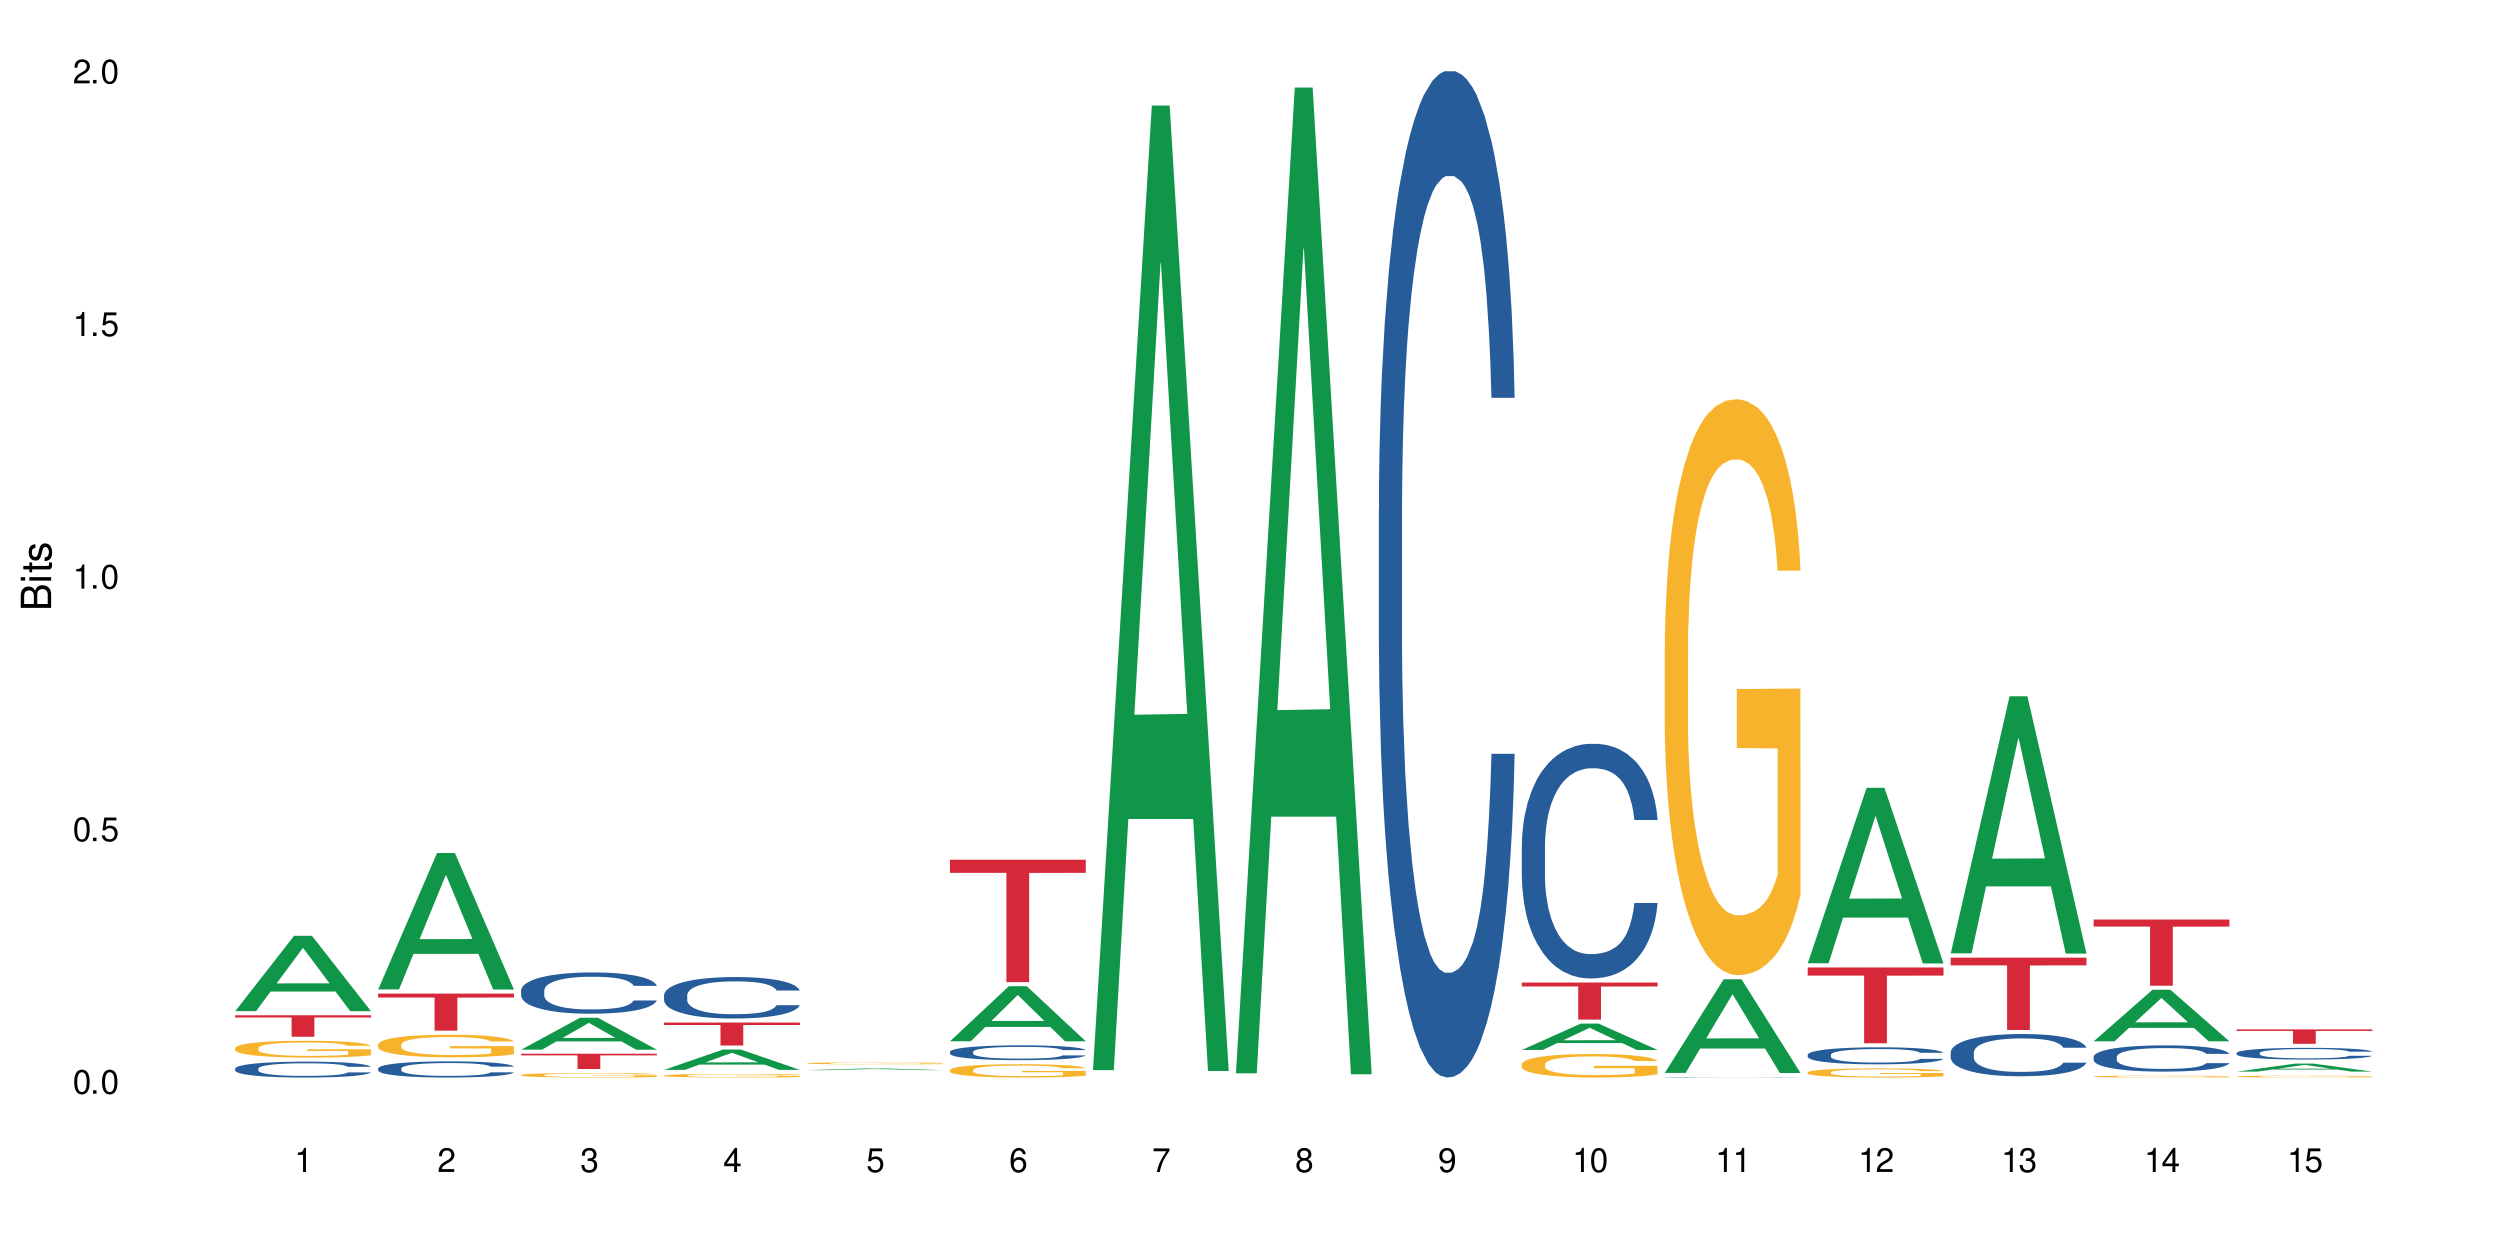 <?xml version="1.0" encoding="UTF-8"?>
<svg xmlns="http://www.w3.org/2000/svg" xmlns:xlink="http://www.w3.org/1999/xlink" width="720" height="360" viewBox="0 0 720 360">
<defs>
<g>
<g id="glyph-0-0">
</g>
<g id="glyph-0-1">
<path d="M 2.641 -6.938 C 2 -6.938 1.422 -6.656 1.078 -6.172 C 0.641 -5.562 0.406 -4.641 0.406 -3.359 C 0.406 -1.016 1.188 0.219 2.641 0.219 C 4.078 0.219 4.859 -1.016 4.859 -3.297 C 4.859 -4.641 4.656 -5.547 4.203 -6.172 C 3.844 -6.656 3.281 -6.938 2.641 -6.938 Z M 2.641 -6.188 C 3.547 -6.188 4 -5.25 4 -3.375 C 4 -1.406 3.562 -0.484 2.625 -0.484 C 1.734 -0.484 1.281 -1.438 1.281 -3.344 C 1.281 -5.25 1.734 -6.188 2.641 -6.188 Z M 2.641 -6.188 "/>
</g>
<g id="glyph-0-2">
<path d="M 1.828 -1 L 0.828 -1 L 0.828 0 L 1.828 0 Z M 1.828 -1 "/>
</g>
<g id="glyph-0-3">
<path d="M 4.562 -6.797 L 1.062 -6.797 L 0.547 -3.094 L 1.328 -3.094 C 1.719 -3.562 2.047 -3.734 2.578 -3.734 C 3.484 -3.734 4.062 -3.109 4.062 -2.094 C 4.062 -1.125 3.484 -0.531 2.578 -0.531 C 1.828 -0.531 1.375 -0.906 1.188 -1.672 L 0.328 -1.672 C 0.453 -1.109 0.547 -0.844 0.75 -0.594 C 1.125 -0.078 1.828 0.219 2.594 0.219 C 3.969 0.219 4.922 -0.781 4.922 -2.219 C 4.922 -3.562 4.031 -4.484 2.719 -4.484 C 2.25 -4.484 1.859 -4.359 1.469 -4.062 L 1.734 -5.969 L 4.562 -5.969 Z M 4.562 -6.797 "/>
</g>
<g id="glyph-0-4">
<path d="M 2.484 -4.938 L 2.484 0 L 3.328 0 L 3.328 -6.938 L 2.766 -6.938 C 2.469 -5.875 2.281 -5.734 0.984 -5.562 L 0.984 -4.938 Z M 2.484 -4.938 "/>
</g>
<g id="glyph-0-5">
<path d="M 4.859 -0.828 L 1.281 -0.828 C 1.359 -1.406 1.672 -1.781 2.5 -2.281 L 3.469 -2.828 C 4.406 -3.344 4.906 -4.062 4.906 -4.906 C 4.906 -5.484 4.672 -6.031 4.266 -6.406 C 3.859 -6.766 3.375 -6.938 2.719 -6.938 C 1.859 -6.938 1.219 -6.625 0.844 -6.031 C 0.609 -5.672 0.5 -5.234 0.484 -4.531 L 1.328 -4.531 C 1.359 -5.016 1.406 -5.281 1.531 -5.516 C 1.75 -5.938 2.188 -6.203 2.703 -6.203 C 3.469 -6.203 4.031 -5.641 4.031 -4.891 C 4.031 -4.344 3.719 -3.859 3.125 -3.516 L 2.234 -3 C 0.812 -2.172 0.406 -1.531 0.328 -0.016 L 4.859 -0.016 Z M 4.859 -0.828 "/>
</g>
<g id="glyph-0-6">
<path d="M 2.125 -3.188 L 2.578 -3.188 C 3.5 -3.188 3.984 -2.766 3.984 -1.922 C 3.984 -1.062 3.469 -0.531 2.594 -0.531 C 1.656 -0.531 1.203 -1 1.156 -2.016 L 0.312 -2.016 C 0.344 -1.453 0.438 -1.094 0.609 -0.781 C 0.953 -0.109 1.625 0.219 2.547 0.219 C 3.953 0.219 4.859 -0.625 4.859 -1.938 C 4.859 -2.828 4.516 -3.297 3.703 -3.594 C 4.344 -3.844 4.656 -4.328 4.656 -5.031 C 4.656 -6.219 3.875 -6.938 2.578 -6.938 C 1.203 -6.938 0.484 -6.172 0.453 -4.703 L 1.297 -4.703 C 1.312 -5.125 1.344 -5.359 1.453 -5.578 C 1.641 -5.969 2.062 -6.203 2.594 -6.203 C 3.344 -6.203 3.797 -5.75 3.797 -5 C 3.797 -4.516 3.609 -4.219 3.25 -4.047 C 3.016 -3.953 2.703 -3.922 2.125 -3.906 Z M 2.125 -3.188 "/>
</g>
<g id="glyph-0-7">
<path d="M 3.141 -1.672 L 3.141 0 L 3.984 0 L 3.984 -1.672 L 4.984 -1.672 L 4.984 -2.438 L 3.984 -2.438 L 3.984 -6.938 L 3.359 -6.938 L 0.266 -2.578 L 0.266 -1.672 Z M 3.141 -2.438 L 1 -2.438 L 3.141 -5.5 Z M 3.141 -2.438 "/>
</g>
<g id="glyph-0-8">
<path d="M 4.781 -5.125 C 4.609 -6.266 3.891 -6.938 2.844 -6.938 C 2.094 -6.938 1.422 -6.578 1.031 -5.953 C 0.594 -5.266 0.406 -4.422 0.406 -3.172 C 0.406 -2 0.578 -1.25 0.984 -0.641 C 1.359 -0.078 1.953 0.219 2.703 0.219 C 3.984 0.219 4.922 -0.75 4.922 -2.094 C 4.922 -3.375 4.062 -4.281 2.844 -4.281 C 2.172 -4.281 1.641 -4.031 1.281 -3.516 C 1.281 -5.234 1.828 -6.188 2.797 -6.188 C 3.391 -6.188 3.797 -5.797 3.938 -5.125 Z M 2.734 -3.531 C 3.547 -3.531 4.062 -2.953 4.062 -2.031 C 4.062 -1.156 3.484 -0.531 2.703 -0.531 C 1.922 -0.531 1.328 -1.188 1.328 -2.078 C 1.328 -2.938 1.906 -3.531 2.734 -3.531 Z M 2.734 -3.531 "/>
</g>
<g id="glyph-0-9">
<path d="M 4.984 -6.797 L 0.438 -6.797 L 0.438 -5.969 L 4.109 -5.969 C 2.5 -3.656 1.828 -2.234 1.328 0 L 2.219 0 C 2.594 -2.172 3.453 -4.047 4.984 -6.094 Z M 4.984 -6.797 "/>
</g>
<g id="glyph-0-10">
<path d="M 3.75 -3.656 C 4.469 -4.094 4.688 -4.438 4.688 -5.078 C 4.688 -6.172 3.844 -6.938 2.641 -6.938 C 1.438 -6.938 0.594 -6.172 0.594 -5.094 C 0.594 -4.438 0.812 -4.094 1.516 -3.656 C 0.734 -3.266 0.359 -2.703 0.359 -1.922 C 0.359 -0.656 1.281 0.219 2.641 0.219 C 3.984 0.219 4.922 -0.656 4.922 -1.922 C 4.922 -2.703 4.531 -3.266 3.75 -3.656 Z M 2.641 -6.188 C 3.359 -6.188 3.812 -5.75 3.812 -5.062 C 3.812 -4.406 3.344 -3.984 2.641 -3.984 C 1.922 -3.984 1.453 -4.406 1.453 -5.078 C 1.453 -5.75 1.922 -6.188 2.641 -6.188 Z M 2.641 -3.266 C 3.484 -3.266 4.062 -2.719 4.062 -1.906 C 4.062 -1.078 3.484 -0.531 2.625 -0.531 C 1.797 -0.531 1.219 -1.094 1.219 -1.906 C 1.219 -2.719 1.781 -3.266 2.641 -3.266 Z M 2.641 -3.266 "/>
</g>
<g id="glyph-0-11">
<path d="M 0.516 -1.578 C 0.672 -0.453 1.406 0.219 2.438 0.219 C 3.188 0.219 3.859 -0.141 4.266 -0.766 C 4.688 -1.453 4.891 -2.297 4.891 -3.547 C 4.891 -4.719 4.703 -5.453 4.312 -6.078 C 3.938 -6.641 3.344 -6.938 2.594 -6.938 C 1.297 -6.938 0.359 -5.969 0.359 -4.625 C 0.359 -3.344 1.234 -2.453 2.453 -2.453 C 3.094 -2.453 3.578 -2.672 4.016 -3.203 C 4 -1.484 3.469 -0.531 2.5 -0.531 C 1.906 -0.531 1.484 -0.906 1.359 -1.578 Z M 2.578 -6.203 C 3.375 -6.203 3.969 -5.531 3.969 -4.641 C 3.969 -3.797 3.391 -3.188 2.547 -3.188 C 1.734 -3.188 1.234 -3.766 1.234 -4.688 C 1.234 -5.562 1.797 -6.203 2.578 -6.203 Z M 2.578 -6.203 "/>
</g>
<g id="glyph-1-0">
</g>
<g id="glyph-1-1">
<path d="M 0 -0.953 L 0 -4.891 C 0 -5.719 -0.234 -6.344 -0.734 -6.797 C -1.188 -7.234 -1.812 -7.469 -2.5 -7.469 C -3.547 -7.469 -4.188 -7 -4.625 -5.875 C -4.984 -6.688 -5.625 -7.094 -6.531 -7.094 C -7.172 -7.094 -7.734 -6.859 -8.141 -6.391 C -8.562 -5.922 -8.75 -5.344 -8.75 -4.5 L -8.75 -0.953 Z M -4.984 -2.062 L -7.766 -2.062 L -7.766 -4.219 C -7.766 -4.844 -7.688 -5.203 -7.453 -5.5 C -7.219 -5.812 -6.859 -5.969 -6.375 -5.969 C -5.891 -5.969 -5.531 -5.812 -5.297 -5.5 C -5.062 -5.203 -4.984 -4.844 -4.984 -4.219 Z M -0.984 -2.062 L -4 -2.062 L -4 -4.781 C -4 -5.766 -3.438 -6.359 -2.484 -6.359 C -1.547 -6.359 -0.984 -5.766 -0.984 -4.781 Z M -0.984 -2.062 "/>
</g>
<g id="glyph-1-2">
<path d="M -6.281 -1.797 L -6.281 -0.797 L 0 -0.797 L 0 -1.797 Z M -8.75 -1.797 L -8.75 -0.797 L -7.484 -0.797 L -7.484 -1.797 Z M -8.75 -1.797 "/>
</g>
<g id="glyph-1-3">
<path d="M -6.281 -3.047 L -6.281 -2.016 L -8.016 -2.016 L -8.016 -1.016 L -6.281 -1.016 L -6.281 -0.172 L -5.469 -0.172 L -5.469 -1.016 L -0.719 -1.016 C -0.078 -1.016 0.281 -1.453 0.281 -2.234 C 0.281 -2.5 0.25 -2.719 0.188 -3.047 L -0.641 -3.047 C -0.609 -2.906 -0.594 -2.766 -0.594 -2.562 C -0.594 -2.141 -0.719 -2.016 -1.156 -2.016 L -5.469 -2.016 L -5.469 -3.047 Z M -6.281 -3.047 "/>
</g>
<g id="glyph-1-4">
<path d="M -4.531 -5.25 C -5.766 -5.25 -6.469 -4.422 -6.469 -2.969 C -6.469 -1.516 -5.719 -0.562 -4.547 -0.562 C -3.562 -0.562 -3.094 -1.062 -2.734 -2.562 L -2.516 -3.484 C -2.344 -4.188 -2.094 -4.469 -1.641 -4.469 C -1.047 -4.469 -0.641 -3.875 -0.641 -3 C -0.641 -2.453 -0.797 -2 -1.062 -1.75 C -1.25 -1.594 -1.422 -1.531 -1.875 -1.469 L -1.875 -0.406 C -0.422 -0.453 0.281 -1.266 0.281 -2.922 C 0.281 -4.5 -0.5 -5.516 -1.719 -5.516 C -2.656 -5.516 -3.172 -4.984 -3.469 -3.734 L -3.703 -2.766 C -3.891 -1.953 -4.156 -1.609 -4.594 -1.609 C -5.188 -1.609 -5.547 -2.125 -5.547 -2.938 C -5.547 -3.75 -5.203 -4.172 -4.531 -4.203 Z M -4.531 -5.25 "/>
</g>
</g>
</defs>
<rect x="-72" y="-36" width="864" height="432" fill="rgb(100%, 100%, 100%)" fill-opacity="1"/>
<path fill-rule="nonzero" fill="rgb(6.275%, 58.824%, 28.235%)" fill-opacity="1" d="M 67.73 291.207 L 67.773 291.188 L 84.695 269.508 L 89.836 269.508 L 106.844 291.227 L 100.867 291.227 L 96.605 285.559 L 77.926 285.559 L 73.75 291.207 L 67.73 291.207 L 79.723 283.215 L 94.895 283.191 L 87.328 273.059 L 87.246 273.035 L 87.16 273.098 L 79.684 283.191 L 79.723 283.215 Z M 67.73 291.207 "/>
<path fill-rule="nonzero" fill="rgb(14.51%, 36.078%, 60%)" fill-opacity="1" d="M 67.73 307.75 L 67.777 307.746 L 67.777 307.645 L 67.922 307.484 L 68.254 307.285 L 68.59 307.145 L 69.449 306.898 L 70.641 306.66 L 71.879 306.477 L 72.785 306.367 L 73.598 306.285 L 75.457 306.129 L 76.652 306.051 L 77.938 305.98 L 79.512 305.91 L 80.656 305.867 L 83.234 305.801 L 85.141 305.77 L 86.621 305.758 L 89.816 305.758 L 91.723 305.773 L 93.105 305.797 L 94.633 305.828 L 95.922 305.867 L 98.164 305.957 L 100.168 306.074 L 101.074 306.145 L 102.504 306.273 L 103.602 306.398 L 104.363 306.508 L 105.223 306.66 L 105.984 306.848 L 106.559 307.062 L 106.844 307.242 L 100.168 307.242 L 99.832 307.074 L 99.449 306.945 L 98.734 306.773 L 98.02 306.652 L 97.02 306.531 L 96.113 306.453 L 94.871 306.371 L 93.773 306.324 L 92.629 306.285 L 91.531 306.262 L 89.434 306.234 L 87 306.234 L 86.094 306.242 L 84.234 306.277 L 83.234 306.305 L 81.801 306.363 L 80.801 306.418 L 79.609 306.504 L 78.797 306.574 L 77.797 306.684 L 77.078 306.777 L 76.27 306.918 L 75.793 307.02 L 75.363 307.137 L 74.98 307.277 L 74.695 307.422 L 74.504 307.578 L 74.41 307.727 L 74.41 308.375 L 74.504 308.527 L 74.742 308.703 L 75.363 308.957 L 76.27 309.18 L 77.32 309.355 L 78.32 309.48 L 78.891 309.539 L 79.656 309.605 L 80.848 309.688 L 82.566 309.773 L 83.566 309.805 L 85.094 309.84 L 86.668 309.855 L 88.766 309.855 L 90.625 309.84 L 91.867 309.816 L 93.156 309.785 L 94.918 309.715 L 96.016 309.648 L 96.969 309.566 L 97.688 309.488 L 98.164 309.422 L 98.879 309.293 L 99.449 309.148 L 99.879 309.004 L 100.168 308.859 L 106.844 308.859 L 106.559 309.027 L 106.129 309.191 L 105.699 309.312 L 105.031 309.457 L 104.27 309.59 L 103.172 309.734 L 102.266 309.832 L 101.074 309.934 L 99.977 310.016 L 98.781 310.086 L 97.02 310.168 L 95.875 310.211 L 94.633 310.25 L 93.156 310.281 L 91.293 310.312 L 89.289 310.328 L 87.43 310.332 L 85.426 310.324 L 83.949 310.309 L 81.992 310.27 L 79.559 310.195 L 77.797 310.113 L 76.414 310.035 L 75.219 309.953 L 73.883 309.84 L 72.168 309.656 L 71.117 309.512 L 70.402 309.395 L 69.59 309.234 L 69.02 309.086 L 68.352 308.852 L 67.875 308.555 L 67.73 308.324 Z M 67.73 307.75 "/>
<path fill-rule="nonzero" fill="rgb(96.863%, 70.196%, 16.863%)" fill-opacity="1" d="M 67.73 301.82 L 67.777 301.816 L 67.777 301.727 L 67.969 301.527 L 68.445 301.25 L 69.066 301.027 L 69.734 300.848 L 70.164 300.754 L 70.879 300.621 L 71.5 300.523 L 73.074 300.324 L 75.078 300.141 L 76.172 300.059 L 77.414 299.984 L 79.18 299.898 L 79.988 299.867 L 82.469 299.797 L 85.285 299.754 L 88.383 299.738 L 89.816 299.746 L 91.77 299.762 L 94.441 299.812 L 95.969 299.855 L 97.16 299.898 L 98.402 299.957 L 99.926 300.047 L 101.359 300.152 L 102.504 300.258 L 103.648 300.391 L 104.602 300.535 L 105.414 300.688 L 106.129 300.875 L 106.559 301.031 L 106.844 301.184 L 100.215 301.184 L 99.832 301.031 L 99.402 300.91 L 98.688 300.766 L 97.973 300.656 L 97.258 300.574 L 95.922 300.457 L 94.777 300.387 L 93.344 300.324 L 91.961 300.285 L 90.387 300.258 L 89.434 300.25 L 86.906 300.25 L 84.617 300.281 L 83.281 300.316 L 82.328 300.352 L 80.992 300.418 L 80.18 300.473 L 79.703 300.508 L 78.273 300.645 L 77.32 300.77 L 76.793 300.852 L 76.125 300.984 L 75.648 301.105 L 75.125 301.281 L 74.84 301.414 L 74.457 301.719 L 74.41 302.516 L 74.551 302.684 L 74.84 302.863 L 75.219 303.023 L 75.793 303.191 L 76.363 303.32 L 77.367 303.496 L 78.227 303.609 L 78.891 303.684 L 80.18 303.805 L 80.703 303.844 L 81.945 303.926 L 83.234 303.988 L 84.809 304.039 L 86 304.066 L 87.906 304.09 L 90.34 304.09 L 93.203 304.062 L 95.016 304.027 L 96.254 303.992 L 97.066 303.961 L 98.066 303.91 L 98.781 303.867 L 99.449 303.816 L 100.262 303.742 L 100.262 302.684 L 88.48 302.68 L 88.48 302.184 L 106.797 302.18 L 106.844 303.91 L 105.844 304.031 L 104.602 304.145 L 103.41 304.234 L 102.168 304.309 L 100.406 304.395 L 98.973 304.449 L 96.781 304.512 L 94.777 304.551 L 92.676 304.578 L 90.816 304.59 L 88.621 304.594 L 86.668 304.586 L 84.57 304.559 L 82.898 304.523 L 81.371 304.48 L 79.848 304.422 L 77.938 304.328 L 76.699 304.254 L 75.41 304.16 L 74.121 304.051 L 72.977 303.93 L 72.215 303.836 L 71.453 303.73 L 70.641 303.598 L 69.879 303.445 L 69.305 303.309 L 68.781 303.152 L 68.398 303.008 L 68.016 302.809 L 67.828 302.648 L 67.73 302.512 Z M 67.73 301.82 "/>
<path fill-rule="nonzero" fill="rgb(83.922%, 15.686%, 22.353%)" fill-opacity="1" d="M 67.73 292.391 L 106.844 292.391 L 106.844 293.055 L 90.543 293.059 L 90.543 298.574 L 83.984 298.574 L 83.984 293.066 L 83.891 293.055 L 67.73 293.055 Z M 67.73 292.391 "/>
<path fill-rule="nonzero" fill="rgb(6.275%, 58.824%, 28.235%)" fill-opacity="1" d="M 108.902 284.949 L 108.945 284.914 L 125.867 245.664 L 131.008 245.664 L 148.016 284.988 L 142.039 284.988 L 137.777 274.723 L 119.098 274.723 L 114.922 284.949 L 108.902 284.949 L 120.895 270.477 L 136.062 270.438 L 128.5 252.086 L 128.418 252.051 L 128.332 252.16 L 120.855 270.438 L 120.895 270.477 Z M 108.902 284.949 "/>
<path fill-rule="nonzero" fill="rgb(14.51%, 36.078%, 60%)" fill-opacity="1" d="M 108.902 307.703 L 108.949 307.699 L 108.949 307.598 L 109.094 307.438 L 109.426 307.234 L 109.762 307.094 L 110.621 306.84 L 111.812 306.598 L 113.051 306.414 L 113.957 306.301 L 114.77 306.215 L 116.629 306.059 L 117.82 305.98 L 119.109 305.906 L 120.684 305.836 L 121.828 305.793 L 124.406 305.723 L 126.312 305.695 L 127.793 305.68 L 130.988 305.68 L 132.895 305.699 L 134.277 305.719 L 135.805 305.754 L 137.094 305.793 L 139.336 305.887 L 141.336 306.004 L 142.242 306.07 L 143.676 306.203 L 144.773 306.332 L 145.535 306.441 L 146.395 306.598 L 147.156 306.789 L 147.73 307.008 L 148.016 307.191 L 141.336 307.191 L 141.004 307.02 L 140.621 306.887 L 139.906 306.715 L 139.191 306.59 L 138.191 306.469 L 137.285 306.387 L 136.043 306.305 L 134.945 306.254 L 133.801 306.215 L 132.703 306.191 L 130.605 306.164 L 128.172 306.164 L 127.266 306.176 L 125.406 306.207 L 124.406 306.238 L 122.973 306.297 L 121.973 306.352 L 120.781 306.438 L 119.969 306.512 L 118.969 306.621 L 118.25 306.719 L 117.441 306.859 L 116.965 306.965 L 116.535 307.086 L 116.152 307.223 L 115.867 307.375 L 115.676 307.531 L 115.582 307.684 L 115.582 308.344 L 115.676 308.496 L 115.914 308.676 L 116.535 308.934 L 117.441 309.16 L 118.488 309.336 L 119.492 309.465 L 120.062 309.523 L 120.828 309.594 L 122.02 309.676 L 123.738 309.762 L 124.738 309.797 L 126.266 309.832 L 127.84 309.848 L 129.938 309.848 L 131.797 309.832 L 133.039 309.809 L 134.324 309.777 L 136.09 309.703 L 137.188 309.637 L 138.141 309.555 L 138.859 309.473 L 139.336 309.406 L 140.051 309.273 L 140.621 309.129 L 141.051 308.98 L 141.336 308.836 L 148.016 308.836 L 147.73 309.008 L 147.301 309.172 L 146.871 309.297 L 146.203 309.445 L 145.441 309.574 L 144.344 309.723 L 143.438 309.82 L 142.242 309.93 L 141.148 310.008 L 139.953 310.082 L 138.191 310.168 L 137.043 310.211 L 135.805 310.246 L 134.324 310.281 L 132.465 310.312 L 130.461 310.328 L 128.602 310.332 L 126.598 310.324 L 125.121 310.309 L 123.164 310.27 L 120.73 310.191 L 118.969 310.113 L 117.582 310.031 L 116.391 309.945 L 115.055 309.832 L 113.34 309.645 L 112.289 309.5 L 111.574 309.379 L 110.762 309.215 L 110.191 309.066 L 109.523 308.828 L 109.047 308.527 L 108.902 308.293 Z M 108.902 307.703 "/>
<path fill-rule="nonzero" fill="rgb(96.863%, 70.196%, 16.863%)" fill-opacity="1" d="M 108.902 300.793 L 108.949 300.785 L 108.949 300.668 L 109.141 300.398 L 109.617 300.031 L 110.238 299.727 L 110.906 299.488 L 111.336 299.363 L 112.051 299.184 L 112.672 299.055 L 114.246 298.785 L 116.25 298.535 L 117.344 298.43 L 118.586 298.328 L 120.352 298.215 L 121.16 298.172 L 123.641 298.078 L 126.457 298.02 L 129.555 298 L 130.988 298.008 L 132.941 298.031 L 135.613 298.098 L 137.141 298.156 L 138.332 298.215 L 139.574 298.293 L 141.098 298.41 L 142.531 298.555 L 143.676 298.695 L 144.82 298.875 L 145.773 299.066 L 146.586 299.273 L 147.301 299.523 L 147.73 299.73 L 148.016 299.941 L 141.387 299.941 L 141.004 299.73 L 140.574 299.57 L 139.859 299.375 L 139.145 299.23 L 138.43 299.121 L 137.094 298.965 L 135.949 298.871 L 134.516 298.785 L 133.133 298.734 L 131.559 298.695 L 130.605 298.684 L 128.078 298.684 L 125.789 298.727 L 124.453 298.773 L 123.5 298.82 L 122.164 298.91 L 121.352 298.984 L 120.875 299.031 L 119.445 299.215 L 118.488 299.383 L 117.965 299.496 L 117.297 299.672 L 116.82 299.832 L 116.297 300.07 L 116.008 300.25 L 115.629 300.656 L 115.582 301.727 L 115.723 301.953 L 116.008 302.195 L 116.391 302.41 L 116.965 302.637 L 117.535 302.809 L 118.539 303.043 L 119.395 303.195 L 120.062 303.297 L 121.352 303.457 L 121.875 303.512 L 123.117 303.617 L 124.406 303.703 L 125.98 303.773 L 127.172 303.809 L 129.078 303.84 L 131.512 303.84 L 134.375 303.805 L 136.188 303.754 L 137.426 303.707 L 138.238 303.668 L 139.238 303.602 L 139.953 303.543 L 140.621 303.477 L 141.434 303.375 L 141.434 301.953 L 129.652 301.945 L 129.652 301.281 L 147.969 301.273 L 148.016 303.602 L 147.016 303.762 L 145.773 303.918 L 144.582 304.035 L 143.34 304.137 L 141.578 304.25 L 140.145 304.32 L 137.949 304.402 L 135.949 304.457 L 133.848 304.492 L 131.988 304.512 L 129.793 304.516 L 127.84 304.504 L 125.742 304.469 L 124.07 304.422 L 122.543 304.363 L 121.02 304.285 L 119.109 304.16 L 117.871 304.059 L 116.582 303.934 L 115.293 303.785 L 114.148 303.625 L 113.387 303.5 L 112.625 303.355 L 111.812 303.18 L 111.051 302.977 L 110.477 302.793 L 109.953 302.582 L 109.57 302.387 L 109.188 302.117 L 108.996 301.906 L 108.902 301.719 Z M 108.902 300.793 "/>
<path fill-rule="nonzero" fill="rgb(83.922%, 15.686%, 22.353%)" fill-opacity="1" d="M 108.902 286.152 L 148.016 286.152 L 148.016 287.293 L 131.715 287.305 L 131.715 296.836 L 125.156 296.836 L 125.156 287.312 L 125.062 287.293 L 108.902 287.293 Z M 108.902 286.152 "/>
<path fill-rule="nonzero" fill="rgb(6.275%, 58.824%, 28.235%)" fill-opacity="1" d="M 150.074 302.312 L 150.117 302.301 L 167.039 293.113 L 172.18 293.113 L 189.188 302.32 L 183.211 302.32 L 178.949 299.918 L 160.27 299.918 L 156.09 302.312 L 150.074 302.312 L 162.066 298.922 L 177.234 298.914 L 169.672 294.617 L 169.59 294.609 L 169.504 294.637 L 162.027 298.914 L 162.066 298.922 Z M 150.074 302.312 "/>
<path fill-rule="nonzero" fill="rgb(14.51%, 36.078%, 60%)" fill-opacity="1" d="M 150.074 285.242 L 150.121 285.23 L 150.121 284.969 L 150.266 284.559 L 150.598 284.035 L 150.934 283.68 L 151.793 283.039 L 152.984 282.418 L 154.223 281.941 L 155.129 281.66 L 155.941 281.441 L 157.801 281.039 L 158.992 280.836 L 160.281 280.648 L 161.855 280.465 L 163 280.355 L 165.578 280.184 L 167.484 280.105 L 168.965 280.074 L 172.16 280.074 L 174.066 280.117 L 175.449 280.172 L 176.977 280.258 L 178.266 280.355 L 180.508 280.598 L 182.508 280.898 L 183.414 281.074 L 184.848 281.41 L 185.945 281.734 L 186.707 282.02 L 187.566 282.418 L 188.328 282.906 L 188.902 283.461 L 189.188 283.93 L 182.508 283.93 L 182.176 283.496 L 181.793 283.156 L 181.078 282.711 L 180.363 282.398 L 179.359 282.082 L 178.453 281.875 L 177.215 281.672 L 176.117 281.539 L 174.973 281.441 L 173.875 281.379 L 171.777 281.312 L 169.344 281.312 L 168.438 281.332 L 166.578 281.422 L 165.578 281.496 L 164.145 281.648 L 163.145 281.789 L 161.953 282.008 L 161.141 282.191 L 160.137 282.473 L 159.422 282.723 L 158.613 283.082 L 158.137 283.352 L 157.707 283.656 L 157.324 284.016 L 157.039 284.395 L 156.848 284.797 L 156.754 285.188 L 156.754 286.871 L 156.848 287.262 L 157.086 287.719 L 157.707 288.379 L 158.613 288.953 L 159.66 289.41 L 160.664 289.734 L 161.234 289.887 L 162 290.062 L 163.191 290.277 L 164.91 290.496 L 165.91 290.582 L 167.438 290.668 L 169.012 290.715 L 171.109 290.715 L 172.969 290.668 L 174.211 290.617 L 175.496 290.527 L 177.262 290.344 L 178.359 290.172 L 179.312 289.965 L 180.027 289.758 L 180.508 289.586 L 181.223 289.246 L 181.793 288.879 L 182.223 288.5 L 182.508 288.129 L 189.188 288.129 L 188.902 288.562 L 188.473 288.988 L 188.043 289.301 L 187.375 289.684 L 186.613 290.02 L 185.516 290.398 L 184.609 290.648 L 183.414 290.918 L 182.32 291.125 L 181.125 291.309 L 179.359 291.527 L 178.215 291.637 L 176.977 291.734 L 175.496 291.82 L 173.637 291.898 L 171.633 291.941 L 169.773 291.949 L 167.77 291.93 L 166.293 291.887 L 164.336 291.789 L 161.902 291.594 L 160.137 291.387 L 158.754 291.18 L 157.562 290.965 L 156.227 290.668 L 154.512 290.191 L 153.461 289.824 L 152.746 289.52 L 151.934 289.098 L 151.363 288.715 L 150.695 288.109 L 150.219 287.336 L 150.074 286.738 Z M 150.074 285.242 "/>
<path fill-rule="nonzero" fill="rgb(96.863%, 70.196%, 16.863%)" fill-opacity="1" d="M 150.074 309.59 L 150.121 309.59 L 150.121 309.566 L 150.312 309.512 L 150.789 309.438 L 151.41 309.379 L 152.078 309.332 L 152.508 309.305 L 153.223 309.27 L 153.844 309.246 L 155.418 309.191 L 157.418 309.141 L 158.516 309.121 L 159.758 309.102 L 161.523 309.078 L 162.332 309.07 L 164.812 309.051 L 167.629 309.039 L 170.727 309.035 L 172.16 309.035 L 174.113 309.039 L 176.785 309.055 L 178.312 309.066 L 179.504 309.078 L 180.746 309.094 L 182.27 309.117 L 183.703 309.145 L 184.848 309.172 L 185.992 309.211 L 186.945 309.246 L 187.758 309.289 L 188.473 309.34 L 188.902 309.379 L 189.188 309.422 L 182.559 309.422 L 182.176 309.379 L 181.746 309.348 L 181.031 309.309 L 180.316 309.281 L 179.602 309.258 L 178.266 309.227 L 177.121 309.207 L 175.688 309.191 L 174.305 309.18 L 172.73 309.172 L 169.25 309.172 L 166.961 309.18 L 165.625 309.188 L 164.672 309.199 L 163.336 309.215 L 162.523 309.23 L 162.047 309.238 L 160.617 309.277 L 159.66 309.309 L 159.137 309.332 L 158.469 309.367 L 157.992 309.398 L 157.469 309.449 L 157.18 309.484 L 156.801 309.562 L 156.754 309.777 L 156.895 309.82 L 157.18 309.871 L 157.562 309.914 L 158.137 309.957 L 158.707 309.992 L 159.711 310.039 L 160.566 310.07 L 161.234 310.09 L 162.523 310.121 L 163.047 310.133 L 164.289 310.152 L 165.578 310.172 L 167.148 310.184 L 168.344 310.191 L 170.25 310.199 L 172.684 310.199 L 175.547 310.191 L 177.359 310.18 L 178.598 310.172 L 179.41 310.164 L 180.41 310.148 L 181.125 310.137 L 181.793 310.125 L 182.605 310.105 L 182.605 309.82 L 170.824 309.82 L 170.824 309.688 L 189.141 309.688 L 189.188 310.148 L 188.188 310.184 L 186.945 310.211 L 185.754 310.238 L 184.512 310.258 L 182.746 310.277 L 181.316 310.293 L 179.121 310.309 L 177.121 310.32 L 175.02 310.328 L 173.16 310.332 L 170.965 310.332 L 169.012 310.328 L 166.91 310.324 L 165.242 310.312 L 163.715 310.301 L 162.191 310.285 L 160.281 310.262 L 159.043 310.242 L 156.465 310.188 L 155.32 310.156 L 154.559 310.129 L 153.793 310.102 L 152.984 310.066 L 152.219 310.027 L 151.648 309.988 L 151.125 309.949 L 150.742 309.91 L 150.359 309.855 L 150.168 309.812 L 150.074 309.777 Z M 150.074 309.59 "/>
<path fill-rule="nonzero" fill="rgb(83.922%, 15.686%, 22.353%)" fill-opacity="1" d="M 150.074 303.484 L 189.188 303.484 L 189.188 303.953 L 172.887 303.957 L 172.887 307.871 L 166.328 307.871 L 166.328 303.961 L 166.234 303.953 L 150.074 303.953 Z M 150.074 303.484 "/>
<path fill-rule="nonzero" fill="rgb(6.275%, 58.824%, 28.235%)" fill-opacity="1" d="M 191.246 308.121 L 191.289 308.113 L 208.211 302.27 L 213.352 302.27 L 230.359 308.125 L 224.383 308.125 L 220.121 306.598 L 201.441 306.598 L 197.262 308.121 L 191.246 308.121 L 203.238 305.965 L 218.406 305.957 L 210.844 303.227 L 210.762 303.219 L 210.676 303.234 L 203.195 305.957 L 203.238 305.965 Z M 191.246 308.121 "/>
<path fill-rule="nonzero" fill="rgb(14.51%, 36.078%, 60%)" fill-opacity="1" d="M 191.246 286.594 L 191.293 286.582 L 191.293 286.32 L 191.438 285.906 L 191.77 285.383 L 192.105 285.023 L 192.965 284.379 L 194.156 283.758 L 195.395 283.277 L 196.301 282.996 L 197.113 282.777 L 198.973 282.375 L 200.164 282.168 L 201.453 281.98 L 203.027 281.797 L 204.172 281.688 L 206.746 281.512 L 208.656 281.438 L 210.133 281.402 L 213.332 281.402 L 215.238 281.449 L 216.621 281.5 L 218.148 281.59 L 219.438 281.688 L 221.676 281.926 L 223.68 282.23 L 224.586 282.406 L 226.02 282.746 L 227.117 283.07 L 227.879 283.355 L 228.738 283.758 L 229.5 284.25 L 230.074 284.805 L 230.359 285.273 L 223.68 285.273 L 223.348 284.836 L 222.965 284.5 L 222.25 284.055 L 221.535 283.738 L 220.531 283.422 L 219.625 283.215 L 218.387 283.008 L 217.289 282.875 L 216.145 282.777 L 215.047 282.711 L 212.949 282.645 L 210.516 282.645 L 209.609 282.668 L 207.75 282.754 L 206.746 282.832 L 205.316 282.984 L 204.316 283.125 L 203.121 283.344 L 202.312 283.531 L 201.309 283.812 L 200.594 284.062 L 199.785 284.422 L 199.309 284.695 L 198.879 285 L 198.496 285.359 L 198.211 285.742 L 198.02 286.145 L 197.922 286.539 L 197.922 288.227 L 198.02 288.621 L 198.258 289.078 L 198.879 289.742 L 199.785 290.32 L 200.832 290.777 L 201.836 291.105 L 202.406 291.258 L 203.172 291.434 L 204.363 291.652 L 206.082 291.871 L 207.082 291.957 L 208.609 292.043 L 210.184 292.086 L 212.281 292.086 L 214.141 292.043 L 215.383 291.988 L 216.668 291.902 L 218.434 291.715 L 219.531 291.543 L 220.484 291.336 L 221.199 291.129 L 221.676 290.953 L 222.395 290.617 L 222.965 290.246 L 223.395 289.863 L 223.68 289.492 L 230.359 289.492 L 230.074 289.93 L 229.645 290.355 L 229.215 290.672 L 228.547 291.051 L 227.781 291.391 L 226.688 291.77 L 225.781 292.023 L 224.586 292.293 L 223.488 292.5 L 222.297 292.688 L 220.531 292.906 L 219.387 293.016 L 218.148 293.113 L 216.668 293.199 L 214.809 293.277 L 212.805 293.32 L 210.945 293.332 L 208.941 293.309 L 207.465 293.266 L 205.508 293.168 L 203.074 292.969 L 201.309 292.762 L 199.926 292.555 L 198.734 292.34 L 197.398 292.043 L 195.684 291.562 L 194.633 291.191 L 193.918 290.887 L 193.105 290.465 L 192.535 290.082 L 191.867 289.473 L 191.391 288.695 L 191.246 288.098 Z M 191.246 286.594 "/>
<path fill-rule="nonzero" fill="rgb(96.863%, 70.196%, 16.863%)" fill-opacity="1" d="M 191.246 309.734 L 191.293 309.734 L 191.293 309.715 L 191.484 309.672 L 191.961 309.613 L 192.582 309.566 L 193.25 309.527 L 193.68 309.508 L 194.395 309.48 L 195.016 309.457 L 196.59 309.414 L 198.59 309.375 L 199.688 309.359 L 200.93 309.344 L 202.695 309.324 L 203.504 309.316 L 205.984 309.301 L 208.801 309.293 L 211.898 309.289 L 213.332 309.289 L 215.285 309.293 L 217.957 309.305 L 219.484 309.312 L 220.676 309.324 L 221.918 309.336 L 223.441 309.355 L 224.875 309.379 L 226.02 309.402 L 227.164 309.43 L 228.117 309.461 L 228.93 309.492 L 229.645 309.535 L 230.074 309.566 L 230.359 309.602 L 223.73 309.602 L 223.348 309.566 L 222.918 309.539 L 222.203 309.508 L 221.488 309.488 L 220.77 309.469 L 219.438 309.445 L 218.293 309.43 L 216.859 309.414 L 215.477 309.406 L 213.902 309.402 L 212.949 309.398 L 210.422 309.398 L 208.133 309.406 L 206.797 309.414 L 205.84 309.422 L 204.508 309.434 L 203.695 309.445 L 203.219 309.453 L 201.789 309.484 L 200.832 309.512 L 200.309 309.527 L 199.641 309.559 L 199.164 309.582 L 198.641 309.621 L 198.352 309.648 L 197.973 309.715 L 197.922 309.887 L 198.066 309.922 L 198.352 309.961 L 198.734 309.996 L 199.309 310.031 L 199.879 310.059 L 200.883 310.098 L 201.738 310.121 L 202.406 310.137 L 203.695 310.164 L 204.219 310.172 L 205.461 310.188 L 206.746 310.203 L 208.32 310.215 L 209.516 310.219 L 211.422 310.223 L 213.855 310.223 L 216.719 310.219 L 218.531 310.211 L 219.77 310.203 L 220.582 310.195 L 221.582 310.188 L 222.297 310.176 L 222.965 310.164 L 223.777 310.148 L 223.777 309.922 L 211.996 309.922 L 211.996 309.812 L 230.312 309.812 L 230.359 310.188 L 229.355 310.211 L 228.117 310.234 L 226.926 310.254 L 225.684 310.27 L 223.918 310.289 L 222.488 310.301 L 220.293 310.312 L 218.293 310.324 L 216.191 310.328 L 214.332 310.332 L 210.184 310.332 L 208.082 310.324 L 206.414 310.316 L 204.887 310.309 L 203.359 310.297 L 201.453 310.273 L 200.215 310.258 L 198.926 310.238 L 197.637 310.215 L 196.492 310.191 L 195.73 310.168 L 194.965 310.148 L 194.156 310.117 L 193.391 310.086 L 192.82 310.055 L 192.297 310.023 L 191.914 309.992 L 191.531 309.949 L 191.34 309.914 L 191.246 309.887 Z M 191.246 309.734 "/>
<path fill-rule="nonzero" fill="rgb(83.922%, 15.686%, 22.353%)" fill-opacity="1" d="M 191.246 294.492 L 230.359 294.492 L 230.359 295.203 L 214.059 295.207 L 214.059 301.105 L 207.5 301.105 L 207.5 295.215 L 207.402 295.203 L 191.246 295.203 Z M 191.246 294.492 "/>
<path fill-rule="nonzero" fill="rgb(6.275%, 58.824%, 28.235%)" fill-opacity="1" d="M 232.418 308.199 L 232.461 308.199 L 249.383 307.707 L 254.523 307.707 L 271.531 308.199 L 265.555 308.199 L 261.293 308.07 L 242.613 308.07 L 238.434 308.199 L 232.418 308.199 L 244.41 308.02 L 259.578 308.016 L 252.016 307.789 L 251.848 307.789 L 244.367 308.016 L 244.41 308.02 Z M 232.418 308.199 "/>
<path fill-rule="nonzero" fill="rgb(96.863%, 70.196%, 16.863%)" fill-opacity="1" d="M 232.418 306.219 L 232.465 306.219 L 232.465 306.211 L 232.656 306.188 L 233.133 306.156 L 233.754 306.129 L 234.422 306.109 L 234.852 306.098 L 235.566 306.082 L 236.188 306.07 L 237.758 306.047 L 239.762 306.023 L 240.859 306.016 L 242.102 306.008 L 243.863 305.996 L 244.676 305.992 L 247.156 305.984 L 249.969 305.98 L 256.457 305.98 L 259.129 305.988 L 260.656 305.992 L 261.848 305.996 L 263.086 306.004 L 264.613 306.016 L 266.047 306.027 L 267.191 306.039 L 268.336 306.055 L 269.289 306.07 L 270.098 306.09 L 270.816 306.109 L 271.246 306.129 L 271.531 306.148 L 264.898 306.148 L 264.52 306.129 L 264.09 306.113 L 263.375 306.098 L 262.66 306.086 L 261.941 306.074 L 260.609 306.062 L 259.461 306.055 L 258.031 306.047 L 256.648 306.043 L 255.074 306.039 L 251.594 306.039 L 249.305 306.043 L 247.969 306.047 L 247.012 306.051 L 245.676 306.059 L 244.867 306.062 L 244.391 306.066 L 242.957 306.082 L 242.004 306.098 L 241.48 306.109 L 240.812 306.125 L 240.336 306.137 L 239.812 306.156 L 239.523 306.172 L 239.145 306.207 L 239.094 306.301 L 239.238 306.32 L 239.523 306.344 L 239.906 306.359 L 240.48 306.379 L 241.051 306.395 L 242.051 306.414 L 242.91 306.43 L 243.578 306.438 L 244.867 306.453 L 245.391 306.457 L 246.633 306.465 L 247.918 306.473 L 249.492 306.48 L 250.688 306.48 L 252.594 306.484 L 255.027 306.484 L 257.887 306.48 L 259.699 306.477 L 260.941 306.473 L 261.754 306.469 L 262.754 306.465 L 263.469 306.461 L 264.137 306.453 L 264.949 306.445 L 264.949 306.32 L 253.168 306.32 L 253.168 306.262 L 271.484 306.262 L 271.531 306.465 L 270.527 306.477 L 269.289 306.492 L 268.098 306.5 L 266.855 306.512 L 265.09 306.52 L 263.66 306.527 L 261.465 306.535 L 259.461 306.539 L 257.363 306.543 L 251.355 306.543 L 249.254 306.539 L 247.586 306.535 L 246.059 306.531 L 244.531 306.523 L 242.625 306.512 L 241.387 306.504 L 238.809 306.48 L 237.664 306.465 L 236.902 306.457 L 236.137 306.441 L 235.328 306.426 L 234.562 306.41 L 233.992 306.395 L 233.465 306.375 L 233.086 306.359 L 232.703 306.336 L 232.512 306.316 L 232.418 306.301 Z M 232.418 306.219 "/>
<path fill-rule="nonzero" fill="rgb(6.275%, 58.824%, 28.235%)" fill-opacity="1" d="M 273.59 299.883 L 273.629 299.867 L 290.555 284.023 L 295.695 284.023 L 312.703 299.898 L 306.727 299.898 L 302.465 295.754 L 283.785 295.754 L 279.605 299.883 L 273.59 299.883 L 285.582 294.039 L 300.75 294.023 L 293.188 286.617 L 293.105 286.602 L 293.02 286.648 L 285.539 294.023 L 285.582 294.039 Z M 273.59 299.883 "/>
<path fill-rule="nonzero" fill="rgb(14.51%, 36.078%, 60%)" fill-opacity="1" d="M 273.59 302.918 L 273.637 302.914 L 273.637 302.82 L 273.781 302.672 L 274.113 302.484 L 274.449 302.355 L 275.305 302.125 L 276.5 301.902 L 277.738 301.73 L 278.645 301.629 L 279.457 301.551 L 281.316 301.41 L 282.508 301.336 L 283.797 301.27 L 285.371 301.203 L 286.516 301.164 L 289.09 301.102 L 291 301.074 L 292.477 301.062 L 295.672 301.062 L 297.582 301.078 L 298.965 301.098 L 300.492 301.129 L 301.777 301.164 L 304.02 301.25 L 306.023 301.359 L 306.93 301.422 L 308.363 301.539 L 309.457 301.656 L 310.223 301.758 L 311.082 301.902 L 311.844 302.078 L 312.414 302.277 L 312.703 302.445 L 306.023 302.445 L 305.691 302.289 L 305.309 302.168 L 304.594 302.008 L 303.879 301.895 L 302.875 301.781 L 301.969 301.707 L 300.73 301.633 L 299.633 301.586 L 298.488 301.551 L 297.391 301.527 L 295.293 301.508 L 292.859 301.508 L 291.953 301.516 L 290.094 301.543 L 289.09 301.57 L 287.66 301.625 L 286.66 301.676 L 285.465 301.754 L 284.656 301.82 L 283.652 301.922 L 282.938 302.012 L 282.129 302.141 L 281.648 302.238 L 281.223 302.348 L 280.84 302.477 L 280.555 302.613 L 280.363 302.758 L 280.266 302.898 L 280.266 303.504 L 280.363 303.645 L 280.602 303.809 L 281.223 304.043 L 282.129 304.25 L 283.176 304.414 L 284.18 304.531 L 284.75 304.586 L 285.516 304.648 L 286.707 304.727 L 288.422 304.805 L 289.426 304.836 L 290.953 304.867 L 292.527 304.883 L 294.625 304.883 L 296.484 304.867 L 297.727 304.848 L 299.012 304.816 L 300.777 304.75 L 301.875 304.688 L 302.828 304.613 L 303.543 304.539 L 304.02 304.477 L 304.738 304.355 L 305.309 304.223 L 305.738 304.086 L 306.023 303.957 L 312.703 303.957 L 312.414 304.109 L 311.988 304.262 L 311.559 304.375 L 310.891 304.512 L 310.125 304.633 L 309.027 304.77 L 308.121 304.859 L 306.93 304.957 L 305.832 305.031 L 304.641 305.098 L 302.875 305.176 L 301.73 305.215 L 300.492 305.25 L 299.012 305.281 L 297.152 305.309 L 295.148 305.324 L 293.289 305.328 L 291.285 305.32 L 289.805 305.305 L 287.852 305.27 L 285.418 305.199 L 283.652 305.125 L 282.27 305.051 L 281.078 304.973 L 279.742 304.867 L 278.023 304.695 L 276.977 304.562 L 276.262 304.453 L 275.449 304.301 L 274.875 304.164 L 274.211 303.949 L 273.73 303.672 L 273.59 303.457 Z M 273.59 302.918 "/>
<path fill-rule="nonzero" fill="rgb(96.863%, 70.196%, 16.863%)" fill-opacity="1" d="M 273.59 308.137 L 273.637 308.133 L 273.637 308.062 L 273.828 307.906 L 274.305 307.688 L 274.926 307.508 L 275.594 307.367 L 276.023 307.297 L 276.738 307.191 L 277.355 307.113 L 278.93 306.953 L 280.934 306.809 L 282.031 306.746 L 283.273 306.684 L 285.035 306.617 L 285.848 306.594 L 288.328 306.539 L 291.141 306.504 L 294.242 306.492 L 295.672 306.496 L 297.629 306.508 L 300.301 306.547 L 301.828 306.582 L 303.02 306.617 L 304.258 306.664 L 305.785 306.734 L 307.215 306.816 L 308.363 306.902 L 309.508 307.008 L 310.461 307.121 L 311.27 307.242 L 311.988 307.391 L 312.414 307.512 L 312.703 307.637 L 306.07 307.637 L 305.691 307.512 L 305.262 307.418 L 304.547 307.301 L 303.832 307.219 L 303.113 307.152 L 301.777 307.059 L 300.633 307.004 L 299.203 306.953 L 297.82 306.922 L 296.246 306.902 L 295.293 306.895 L 292.766 306.895 L 290.473 306.918 L 289.141 306.949 L 288.184 306.977 L 286.848 307.027 L 286.039 307.07 L 285.562 307.098 L 284.129 307.207 L 283.176 307.305 L 282.652 307.371 L 281.984 307.477 L 281.508 307.57 L 280.98 307.711 L 280.695 307.816 L 280.316 308.055 L 280.266 308.688 L 280.41 308.82 L 280.695 308.965 L 281.078 309.09 L 281.648 309.223 L 282.223 309.324 L 283.223 309.461 L 284.082 309.555 L 284.75 309.613 L 286.039 309.707 L 286.562 309.738 L 287.805 309.805 L 289.09 309.852 L 290.664 309.895 L 291.859 309.914 L 293.766 309.934 L 296.199 309.934 L 299.059 309.91 L 300.871 309.883 L 302.113 309.855 L 302.922 309.832 L 303.926 309.793 L 304.641 309.758 L 305.309 309.719 L 306.121 309.66 L 306.121 308.82 L 294.34 308.816 L 294.34 308.426 L 312.656 308.422 L 312.703 309.793 L 311.699 309.887 L 310.461 309.977 L 309.27 310.047 L 308.027 310.109 L 306.262 310.176 L 304.832 310.215 L 302.637 310.266 L 300.633 310.297 L 298.535 310.32 L 296.676 310.328 L 294.48 310.332 L 292.527 310.324 L 290.426 310.305 L 288.758 310.277 L 287.23 310.242 L 285.703 310.195 L 283.797 310.121 L 282.555 310.062 L 281.27 309.988 L 279.98 309.902 L 278.836 309.805 L 278.074 309.734 L 277.309 309.648 L 276.5 309.543 L 275.734 309.426 L 275.164 309.316 L 274.637 309.191 L 274.258 309.078 L 273.875 308.918 L 273.684 308.793 L 273.59 308.684 Z M 273.59 308.137 "/>
<path fill-rule="nonzero" fill="rgb(83.922%, 15.686%, 22.353%)" fill-opacity="1" d="M 273.59 247.609 L 312.703 247.609 L 312.703 251.383 L 296.402 251.414 L 296.402 282.859 L 289.844 282.859 L 289.844 251.449 L 289.746 251.383 L 273.59 251.383 Z M 273.59 247.609 "/>
<path fill-rule="nonzero" fill="rgb(6.275%, 58.824%, 28.235%)" fill-opacity="1" d="M 314.762 308.199 L 314.801 307.938 L 331.727 30.387 L 336.867 30.387 L 353.875 308.457 L 347.898 308.457 L 343.637 235.871 L 324.957 235.871 L 320.777 308.199 L 314.762 308.199 L 326.754 205.848 L 341.922 205.586 L 334.359 75.816 L 334.273 75.559 L 334.191 76.34 L 326.711 205.586 L 326.754 205.848 Z M 314.762 308.199 "/>
<path fill-rule="nonzero" fill="rgb(6.275%, 58.824%, 28.235%)" fill-opacity="1" d="M 355.934 309.113 L 355.973 308.844 L 372.898 25.215 L 378.039 25.215 L 395.047 309.379 L 389.07 309.379 L 384.809 235.203 L 366.129 235.203 L 361.949 309.113 L 355.934 309.113 L 367.926 204.52 L 383.094 204.25 L 375.531 71.641 L 375.445 71.375 L 375.363 72.176 L 367.883 204.25 L 367.926 204.52 Z M 355.934 309.113 "/>
<path fill-rule="nonzero" fill="rgb(14.51%, 36.078%, 60%)" fill-opacity="1" d="M 397.105 146.621 L 397.152 146.355 L 397.152 140 L 397.293 129.934 L 397.629 117.215 L 397.961 108.477 L 398.82 92.844 L 400.012 77.746 L 401.254 66.09 L 402.16 59.203 L 402.973 53.902 L 404.832 44.102 L 406.023 39.07 L 407.312 34.566 L 408.887 30.062 L 410.031 27.414 L 412.605 23.176 L 414.516 21.32 L 415.992 20.527 L 419.188 20.527 L 421.098 21.586 L 422.48 22.91 L 424.008 25.031 L 425.293 27.414 L 427.535 33.242 L 429.539 40.66 L 430.445 44.898 L 431.875 53.109 L 432.973 61.055 L 433.738 67.945 L 434.594 77.746 L 435.359 89.668 L 435.93 103.176 L 436.219 114.566 L 429.539 114.566 L 429.207 103.973 L 428.824 95.758 L 428.109 84.898 L 427.395 77.215 L 426.391 69.535 L 425.484 64.5 L 424.246 59.469 L 423.148 56.289 L 422.004 53.902 L 420.906 52.316 L 418.809 50.727 L 416.375 50.727 L 415.469 51.254 L 413.609 53.375 L 412.605 55.23 L 411.176 58.938 L 410.172 62.383 L 408.98 67.68 L 408.172 72.184 L 407.168 79.07 L 406.453 85.164 L 405.641 93.906 L 405.164 100.527 L 404.734 107.945 L 404.355 116.688 L 404.066 125.957 L 403.879 135.762 L 403.781 145.297 L 403.781 186.355 L 403.879 195.895 L 404.117 207.02 L 404.734 223.18 L 405.641 237.219 L 406.691 248.344 L 407.691 256.293 L 408.266 260 L 409.027 264.238 L 410.223 269.535 L 411.938 274.836 L 412.941 276.953 L 414.465 279.074 L 416.039 280.133 L 418.141 280.133 L 420 279.074 L 421.238 277.75 L 422.527 275.629 L 424.293 271.125 L 425.391 266.887 L 426.344 261.855 L 427.059 256.82 L 427.535 252.582 L 428.25 244.371 L 428.824 235.363 L 429.254 226.094 L 429.539 217.086 L 436.219 217.086 L 435.93 227.684 L 435.5 238.012 L 435.07 245.695 L 434.406 254.969 L 433.641 263.18 L 432.543 272.449 L 431.637 278.543 L 430.445 285.168 L 429.348 290.199 L 428.156 294.703 L 426.391 300 L 425.246 302.648 L 424.008 305.035 L 422.527 307.152 L 420.668 309.008 L 418.664 310.066 L 416.805 310.332 L 414.801 309.801 L 413.32 308.742 L 411.367 306.359 L 408.934 301.59 L 407.168 296.559 L 405.785 291.523 L 404.594 286.227 L 403.258 279.074 L 401.539 267.418 L 400.492 258.41 L 399.773 250.992 L 398.965 240.664 L 398.391 231.391 L 397.723 216.555 L 397.246 197.746 L 397.105 183.18 Z M 397.105 146.621 "/>
<path fill-rule="nonzero" fill="rgb(6.275%, 58.824%, 28.235%)" fill-opacity="1" d="M 438.277 302.383 L 438.316 302.375 L 455.242 294.801 L 460.383 294.801 L 477.387 302.391 L 471.414 302.391 L 467.152 300.41 L 448.473 300.41 L 444.293 302.383 L 438.277 302.383 L 450.27 299.59 L 465.438 299.582 L 457.875 296.039 L 457.789 296.035 L 457.707 296.055 L 450.227 299.582 L 450.27 299.59 Z M 438.277 302.383 "/>
<path fill-rule="nonzero" fill="rgb(14.51%, 36.078%, 60%)" fill-opacity="1" d="M 438.277 243.637 L 438.324 243.578 L 438.324 242.094 L 438.465 239.746 L 438.801 236.785 L 439.133 234.746 L 439.992 231.102 L 441.184 227.582 L 442.426 224.863 L 443.332 223.258 L 444.141 222.023 L 446.004 219.738 L 447.195 218.566 L 448.484 217.516 L 450.059 216.465 L 451.203 215.848 L 453.777 214.859 L 455.688 214.426 L 457.164 214.242 L 460.359 214.242 L 462.27 214.488 L 463.652 214.797 L 465.176 215.293 L 466.465 215.848 L 468.707 217.207 L 470.711 218.938 L 471.617 219.926 L 473.047 221.84 L 474.145 223.691 L 474.91 225.297 L 475.766 227.582 L 476.531 230.359 L 477.102 233.512 L 477.387 236.164 L 470.711 236.164 L 470.375 233.695 L 469.996 231.781 L 469.281 229.25 L 468.562 227.457 L 467.562 225.668 L 466.656 224.492 L 465.418 223.32 L 464.32 222.578 L 463.176 222.023 L 462.078 221.652 L 459.977 221.281 L 457.547 221.281 L 456.641 221.406 L 454.781 221.898 L 453.777 222.332 L 452.348 223.195 L 451.344 224 L 450.152 225.234 L 449.34 226.285 L 448.34 227.891 L 447.625 229.312 L 446.812 231.348 L 446.336 232.895 L 445.906 234.621 L 445.527 236.66 L 445.238 238.82 L 445.047 241.105 L 444.953 243.328 L 444.953 252.902 L 445.047 255.125 L 445.289 257.719 L 445.906 261.488 L 446.812 264.758 L 447.863 267.352 L 448.863 269.207 L 449.438 270.07 L 450.199 271.059 L 451.395 272.293 L 453.109 273.527 L 454.113 274.023 L 455.637 274.516 L 457.211 274.766 L 459.312 274.766 L 461.172 274.516 L 462.41 274.207 L 463.699 273.715 L 465.465 272.664 L 466.562 271.676 L 467.516 270.504 L 468.23 269.328 L 468.707 268.34 L 469.422 266.426 L 469.996 264.328 L 470.426 262.164 L 470.711 260.066 L 477.387 260.066 L 477.102 262.535 L 476.672 264.945 L 476.242 266.734 L 475.574 268.898 L 474.812 270.812 L 473.715 272.973 L 472.809 274.395 L 471.617 275.938 L 470.52 277.109 L 469.328 278.16 L 467.562 279.395 L 466.418 280.012 L 465.176 280.57 L 463.699 281.062 L 461.84 281.496 L 459.836 281.742 L 457.977 281.805 L 455.973 281.68 L 454.492 281.434 L 452.539 280.879 L 450.105 279.766 L 448.34 278.594 L 446.957 277.418 L 445.766 276.184 L 444.43 274.516 L 442.711 271.801 L 441.664 269.699 L 440.945 267.973 L 440.137 265.562 L 439.562 263.402 L 438.895 259.941 L 438.418 255.559 L 438.277 252.16 Z M 438.277 243.637 "/>
<path fill-rule="nonzero" fill="rgb(96.863%, 70.196%, 16.863%)" fill-opacity="1" d="M 438.277 306.457 L 438.324 306.449 L 438.324 306.328 L 438.516 306.047 L 438.992 305.664 L 439.609 305.348 L 440.277 305.102 L 440.707 304.973 L 441.422 304.785 L 442.043 304.648 L 443.617 304.371 L 445.621 304.109 L 446.719 304 L 447.957 303.895 L 449.723 303.777 L 450.535 303.734 L 453.016 303.633 L 455.828 303.574 L 458.93 303.555 L 460.359 303.559 L 462.316 303.586 L 464.988 303.652 L 466.512 303.715 L 467.707 303.777 L 468.945 303.855 L 470.473 303.98 L 471.902 304.129 L 473.047 304.277 L 474.191 304.465 L 475.148 304.66 L 475.957 304.879 L 476.672 305.137 L 477.102 305.355 L 477.387 305.57 L 470.758 305.57 L 470.375 305.355 L 469.949 305.188 L 469.23 304.984 L 468.516 304.836 L 467.801 304.719 L 466.465 304.559 L 465.32 304.457 L 463.891 304.371 L 462.508 304.316 L 460.934 304.277 L 459.977 304.266 L 457.449 304.266 L 455.16 304.309 L 453.824 304.359 L 452.871 304.406 L 451.535 304.5 L 450.727 304.574 L 450.246 304.625 L 448.816 304.816 L 447.863 304.988 L 447.34 305.109 L 446.672 305.293 L 446.195 305.461 L 445.668 305.707 L 445.383 305.895 L 445 306.316 L 444.953 307.43 L 445.098 307.664 L 445.383 307.918 L 445.766 308.141 L 446.336 308.375 L 446.91 308.555 L 447.91 308.797 L 448.77 308.957 L 449.438 309.062 L 450.727 309.23 L 451.25 309.285 L 452.488 309.398 L 453.777 309.484 L 455.352 309.559 L 456.543 309.598 L 458.453 309.625 L 460.883 309.625 L 463.746 309.59 L 465.559 309.539 L 466.801 309.492 L 467.609 309.445 L 468.613 309.379 L 469.328 309.316 L 469.996 309.25 L 470.805 309.145 L 470.805 307.664 L 459.023 307.656 L 459.023 306.965 L 477.34 306.957 L 477.387 309.379 L 476.387 309.547 L 475.148 309.707 L 473.953 309.832 L 472.715 309.938 L 470.949 310.055 L 469.52 310.129 L 467.324 310.215 L 465.32 310.27 L 463.223 310.309 L 461.363 310.328 L 459.168 310.332 L 457.211 310.32 L 455.113 310.281 L 453.445 310.234 L 451.918 310.172 L 450.391 310.09 L 448.484 309.961 L 447.242 309.855 L 445.953 309.727 L 444.668 309.57 L 443.523 309.402 L 442.758 309.273 L 441.996 309.125 L 441.184 308.941 L 440.422 308.73 L 439.848 308.539 L 439.324 308.32 L 438.941 308.117 L 438.562 307.836 L 438.371 307.613 L 438.277 307.422 Z M 438.277 306.457 "/>
<path fill-rule="nonzero" fill="rgb(83.922%, 15.686%, 22.353%)" fill-opacity="1" d="M 438.277 282.969 L 477.387 282.969 L 477.387 284.109 L 461.086 284.121 L 461.086 293.637 L 454.527 293.637 L 454.527 284.129 L 454.434 284.109 L 438.277 284.109 Z M 438.277 282.969 "/>
<path fill-rule="nonzero" fill="rgb(6.275%, 58.824%, 28.235%)" fill-opacity="1" d="M 479.445 308.996 L 479.488 308.973 L 496.414 282.02 L 501.551 282.02 L 518.559 309.023 L 512.586 309.023 L 508.32 301.973 L 489.645 301.973 L 485.465 308.996 L 479.445 308.996 L 491.441 299.059 L 506.609 299.031 L 499.047 286.43 L 498.961 286.406 L 498.879 286.48 L 491.398 299.031 L 491.441 299.059 Z M 479.445 308.996 "/>
<path fill-rule="nonzero" fill="rgb(14.51%, 36.078%, 60%)" fill-opacity="1" d="M 479.445 310.25 L 479.496 310.25 L 479.496 310.246 L 479.637 310.242 L 479.973 310.234 L 480.305 310.23 L 481.164 310.223 L 482.355 310.215 L 483.598 310.211 L 484.504 310.207 L 485.312 310.203 L 487.176 310.199 L 488.367 310.195 L 489.656 310.191 L 492.375 310.191 L 494.949 310.188 L 506.348 310.188 L 507.637 310.191 L 509.879 310.191 L 511.883 310.195 L 512.789 310.199 L 514.219 310.203 L 515.316 310.207 L 516.078 310.211 L 516.938 310.215 L 517.703 310.223 L 518.273 310.227 L 518.559 310.234 L 511.883 310.234 L 511.547 310.227 L 511.168 310.223 L 510.453 310.219 L 509.734 310.215 L 508.734 310.211 L 507.828 310.207 L 506.586 310.207 L 505.492 310.203 L 494.949 310.203 L 493.52 310.207 L 492.516 310.207 L 491.324 310.211 L 490.512 310.211 L 489.512 310.215 L 488.797 310.219 L 487.984 310.223 L 487.508 310.227 L 487.078 310.23 L 486.699 310.234 L 486.41 310.238 L 486.219 310.246 L 486.125 310.25 L 486.125 310.27 L 486.219 310.273 L 486.457 310.281 L 487.078 310.289 L 487.984 310.297 L 489.035 310.301 L 490.035 310.305 L 490.609 310.309 L 491.371 310.309 L 492.562 310.312 L 494.281 310.316 L 504.871 310.316 L 506.637 310.312 L 507.734 310.309 L 508.688 310.309 L 509.402 310.305 L 509.879 310.305 L 510.594 310.301 L 511.168 310.293 L 511.598 310.289 L 511.883 310.285 L 518.559 310.285 L 518.273 310.289 L 517.844 310.297 L 517.414 310.301 L 516.746 310.305 L 515.984 310.309 L 514.887 310.312 L 513.98 310.316 L 512.789 310.32 L 511.691 310.324 L 510.5 310.324 L 508.734 310.328 L 506.348 310.328 L 504.871 310.332 L 493.711 310.332 L 491.277 310.328 L 489.512 310.324 L 488.129 310.324 L 486.938 310.32 L 485.602 310.316 L 483.883 310.312 L 482.832 310.305 L 482.117 310.301 L 481.309 310.297 L 480.734 310.293 L 480.066 310.285 L 479.59 310.277 L 479.445 310.27 Z M 479.445 310.25 "/>
<path fill-rule="nonzero" fill="rgb(96.863%, 70.196%, 16.863%)" fill-opacity="1" d="M 479.445 186.023 L 479.496 185.871 L 479.496 182.84 L 479.688 176.023 L 480.164 166.633 L 480.781 158.906 L 481.449 152.844 L 481.879 149.664 L 482.594 145.121 L 483.215 141.785 L 484.789 134.969 L 486.793 128.605 L 487.891 125.879 L 489.129 123.305 L 490.895 120.426 L 491.707 119.367 L 494.188 116.941 L 497 115.426 L 500.102 114.973 L 501.531 115.125 L 503.488 115.73 L 506.16 117.398 L 507.684 118.91 L 508.879 120.426 L 510.117 122.395 L 511.645 125.426 L 513.074 129.062 L 514.219 132.699 L 515.363 137.242 L 516.316 142.09 L 517.129 147.391 L 517.844 153.754 L 518.273 159.055 L 518.559 164.359 L 511.93 164.359 L 511.547 159.055 L 511.121 154.965 L 510.402 149.969 L 509.688 146.332 L 508.973 143.453 L 507.637 139.516 L 506.492 137.09 L 505.062 134.969 L 503.68 133.605 L 502.105 132.699 L 501.148 132.395 L 498.621 132.395 L 496.332 133.453 L 494.996 134.668 L 494.043 135.879 L 492.707 138.152 L 491.898 139.969 L 491.418 141.18 L 489.988 145.879 L 489.035 150.117 L 488.512 152.996 L 487.844 157.543 L 487.363 161.633 L 486.84 167.691 L 486.555 172.234 L 486.172 182.539 L 486.125 209.805 L 486.27 215.562 L 486.555 221.773 L 486.938 227.227 L 487.508 232.984 L 488.082 237.375 L 489.082 243.285 L 489.941 247.223 L 490.609 249.797 L 491.898 253.891 L 492.422 255.254 L 493.66 257.98 L 494.949 260.102 L 496.523 261.918 L 497.715 262.828 L 499.625 263.586 L 502.055 263.586 L 504.918 262.676 L 506.73 261.465 L 507.973 260.25 L 508.781 259.191 L 509.785 257.523 L 510.5 256.008 L 511.168 254.344 L 511.977 251.77 L 511.977 215.562 L 500.195 215.41 L 500.195 198.445 L 518.512 198.293 L 518.559 257.523 L 517.559 261.613 L 516.316 265.555 L 515.125 268.582 L 513.887 271.16 L 512.121 274.035 L 510.691 275.855 L 508.496 277.977 L 506.492 279.34 L 504.395 280.246 L 502.535 280.703 L 500.34 280.855 L 498.383 280.551 L 496.285 279.641 L 494.617 278.43 L 493.09 276.914 L 491.562 274.945 L 489.656 271.766 L 488.414 269.188 L 487.125 266.008 L 485.84 262.223 L 484.695 258.129 L 483.93 254.949 L 483.168 251.312 L 482.355 246.77 L 481.594 241.617 L 481.02 236.922 L 480.496 231.621 L 480.113 226.621 L 479.734 219.805 L 479.543 214.352 L 479.445 209.652 Z M 479.445 186.023 "/>
<path fill-rule="nonzero" fill="rgb(6.275%, 58.824%, 28.235%)" fill-opacity="1" d="M 520.617 277.426 L 520.66 277.379 L 537.586 226.879 L 542.723 226.879 L 559.73 277.473 L 553.758 277.473 L 549.492 264.266 L 530.816 264.266 L 526.637 277.426 L 520.617 277.426 L 532.613 258.805 L 547.781 258.758 L 540.219 235.145 L 540.133 235.098 L 540.051 235.242 L 532.57 258.758 L 532.613 258.805 Z M 520.617 277.426 "/>
<path fill-rule="nonzero" fill="rgb(14.51%, 36.078%, 60%)" fill-opacity="1" d="M 520.617 303.758 L 520.668 303.754 L 520.668 303.645 L 520.809 303.473 L 521.145 303.258 L 521.477 303.113 L 522.336 302.848 L 523.527 302.594 L 524.77 302.395 L 525.676 302.277 L 526.484 302.188 L 528.348 302.023 L 529.539 301.938 L 530.828 301.863 L 532.398 301.785 L 533.547 301.742 L 536.121 301.668 L 538.027 301.637 L 539.508 301.625 L 542.703 301.625 L 544.609 301.641 L 545.996 301.664 L 547.52 301.699 L 548.809 301.742 L 551.051 301.84 L 553.055 301.965 L 553.961 302.035 L 555.391 302.176 L 556.488 302.309 L 557.25 302.426 L 558.109 302.594 L 558.875 302.793 L 559.445 303.023 L 559.73 303.215 L 553.055 303.215 L 552.719 303.035 L 552.34 302.898 L 551.621 302.711 L 550.906 302.582 L 549.906 302.453 L 549 302.367 L 547.758 302.281 L 546.664 302.23 L 545.516 302.188 L 544.422 302.16 L 542.32 302.137 L 539.891 302.137 L 538.984 302.145 L 537.121 302.18 L 536.121 302.211 L 534.691 302.273 L 533.688 302.332 L 532.496 302.422 L 531.684 302.496 L 530.684 302.613 L 529.969 302.719 L 529.156 302.863 L 528.68 302.977 L 528.25 303.102 L 527.867 303.25 L 527.582 303.406 L 527.391 303.574 L 527.297 303.734 L 527.297 304.43 L 527.391 304.59 L 527.629 304.777 L 528.25 305.051 L 529.156 305.289 L 530.207 305.477 L 531.207 305.609 L 531.781 305.672 L 532.543 305.746 L 533.734 305.836 L 535.453 305.926 L 536.453 305.961 L 537.98 305.996 L 539.555 306.016 L 541.652 306.016 L 543.516 305.996 L 544.754 305.973 L 546.043 305.938 L 547.809 305.863 L 548.902 305.789 L 549.859 305.703 L 550.574 305.621 L 551.051 305.547 L 551.766 305.41 L 552.34 305.258 L 552.77 305.102 L 553.055 304.949 L 559.73 304.949 L 559.445 305.129 L 559.016 305.301 L 558.586 305.434 L 557.918 305.59 L 557.156 305.727 L 556.059 305.883 L 555.152 305.988 L 553.961 306.098 L 552.863 306.184 L 551.672 306.262 L 549.906 306.352 L 548.762 306.395 L 547.52 306.434 L 546.043 306.473 L 544.184 306.504 L 542.18 306.52 L 540.316 306.523 L 538.316 306.516 L 536.836 306.496 L 534.879 306.457 L 532.449 306.375 L 530.684 306.293 L 529.301 306.207 L 528.109 306.117 L 526.773 305.996 L 525.055 305.801 L 524.004 305.648 L 523.289 305.52 L 522.48 305.348 L 521.906 305.191 L 521.238 304.938 L 520.762 304.621 L 520.617 304.375 Z M 520.617 303.758 "/>
<path fill-rule="nonzero" fill="rgb(96.863%, 70.196%, 16.863%)" fill-opacity="1" d="M 520.617 308.82 L 520.668 308.82 L 520.668 308.77 L 520.855 308.66 L 521.336 308.512 L 521.953 308.391 L 522.621 308.293 L 523.051 308.242 L 523.766 308.168 L 524.387 308.117 L 525.961 308.008 L 527.965 307.906 L 529.062 307.863 L 530.301 307.82 L 532.066 307.777 L 532.879 307.758 L 535.359 307.719 L 538.172 307.695 L 541.273 307.688 L 542.703 307.691 L 544.66 307.699 L 547.332 307.727 L 548.855 307.75 L 550.051 307.777 L 551.289 307.809 L 552.816 307.855 L 554.246 307.914 L 555.391 307.973 L 556.535 308.043 L 557.488 308.121 L 558.301 308.207 L 559.016 308.309 L 559.445 308.391 L 559.73 308.477 L 553.102 308.477 L 552.719 308.391 L 552.289 308.324 L 551.574 308.246 L 550.859 308.188 L 550.145 308.141 L 548.809 308.078 L 547.664 308.043 L 546.234 308.008 L 544.852 307.984 L 543.277 307.973 L 542.32 307.965 L 539.793 307.965 L 537.504 307.984 L 536.168 308.004 L 535.215 308.023 L 533.879 308.059 L 533.066 308.086 L 532.59 308.105 L 531.16 308.18 L 530.207 308.25 L 529.68 308.293 L 529.016 308.367 L 528.535 308.434 L 528.012 308.527 L 527.727 308.602 L 527.344 308.766 L 527.297 309.199 L 527.441 309.293 L 527.727 309.391 L 528.109 309.477 L 528.68 309.57 L 529.254 309.641 L 530.254 309.734 L 531.113 309.797 L 531.781 309.836 L 533.066 309.902 L 533.594 309.926 L 534.832 309.969 L 536.121 310 L 537.695 310.031 L 538.887 310.047 L 540.797 310.059 L 543.227 310.059 L 546.09 310.043 L 547.902 310.023 L 549.145 310.004 L 549.953 309.988 L 550.957 309.961 L 551.672 309.938 L 552.34 309.91 L 553.148 309.867 L 553.148 309.293 L 541.367 309.289 L 541.367 309.02 L 559.684 309.016 L 559.73 309.961 L 558.73 310.027 L 557.488 310.09 L 556.297 310.137 L 555.059 310.18 L 553.293 310.223 L 551.863 310.254 L 549.668 310.285 L 547.664 310.309 L 545.566 310.324 L 543.703 310.328 L 541.512 310.332 L 539.555 310.328 L 537.457 310.312 L 535.785 310.293 L 534.262 310.27 L 532.734 310.238 L 530.828 310.188 L 529.586 310.148 L 528.297 310.098 L 527.012 310.035 L 525.867 309.969 L 525.102 309.918 L 524.34 309.863 L 523.527 309.789 L 522.766 309.707 L 522.191 309.633 L 521.668 309.547 L 521.285 309.469 L 520.906 309.359 L 520.715 309.273 L 520.617 309.199 Z M 520.617 308.82 "/>
<path fill-rule="nonzero" fill="rgb(83.922%, 15.686%, 22.353%)" fill-opacity="1" d="M 520.617 278.637 L 559.73 278.637 L 559.73 280.973 L 543.43 280.992 L 543.43 300.461 L 536.871 300.461 L 536.871 281.016 L 536.777 280.973 L 520.617 280.973 Z M 520.617 278.637 "/>
<path fill-rule="nonzero" fill="rgb(6.275%, 58.824%, 28.235%)" fill-opacity="1" d="M 561.789 274.566 L 561.832 274.496 L 578.758 200.523 L 583.895 200.523 L 600.902 274.637 L 594.93 274.637 L 590.664 255.289 L 571.988 255.289 L 567.809 274.566 L 561.789 274.566 L 573.785 247.289 L 588.953 247.219 L 581.387 212.633 L 581.305 212.562 L 581.223 212.773 L 573.742 247.219 L 573.785 247.289 Z M 561.789 274.566 "/>
<path fill-rule="nonzero" fill="rgb(14.51%, 36.078%, 60%)" fill-opacity="1" d="M 561.789 303.098 L 561.84 303.086 L 561.84 302.82 L 561.98 302.398 L 562.316 301.863 L 562.648 301.496 L 563.508 300.844 L 564.699 300.211 L 565.941 299.719 L 566.848 299.43 L 567.656 299.211 L 569.516 298.797 L 570.711 298.586 L 571.996 298.398 L 573.57 298.211 L 574.715 298.098 L 577.293 297.922 L 579.199 297.844 L 580.68 297.809 L 583.875 297.809 L 585.781 297.855 L 587.168 297.91 L 588.691 298 L 589.98 298.098 L 592.223 298.344 L 594.227 298.652 L 595.133 298.832 L 596.562 299.176 L 597.66 299.508 L 598.422 299.797 L 599.281 300.211 L 600.043 300.711 L 600.617 301.277 L 600.902 301.754 L 594.227 301.754 L 593.891 301.309 L 593.512 300.965 L 592.793 300.508 L 592.078 300.188 L 591.078 299.863 L 590.172 299.652 L 588.93 299.441 L 587.832 299.309 L 586.688 299.211 L 585.594 299.145 L 583.492 299.074 L 581.062 299.074 L 580.156 299.098 L 578.293 299.188 L 577.293 299.266 L 575.863 299.422 L 574.859 299.566 L 573.668 299.785 L 572.855 299.977 L 571.855 300.266 L 571.141 300.52 L 570.328 300.887 L 569.852 301.164 L 569.422 301.477 L 569.039 301.844 L 568.754 302.23 L 568.562 302.641 L 568.469 303.043 L 568.469 304.766 L 568.562 305.164 L 568.801 305.629 L 569.422 306.309 L 570.328 306.898 L 571.379 307.363 L 572.379 307.695 L 572.953 307.852 L 573.715 308.031 L 574.906 308.25 L 576.625 308.473 L 577.625 308.562 L 579.152 308.652 L 580.727 308.695 L 582.824 308.695 L 584.688 308.652 L 585.926 308.598 L 587.215 308.508 L 588.98 308.32 L 590.074 308.141 L 591.031 307.93 L 591.746 307.719 L 592.223 307.539 L 592.938 307.195 L 593.512 306.82 L 593.938 306.43 L 594.227 306.051 L 600.902 306.051 L 600.617 306.496 L 600.188 306.93 L 599.758 307.254 L 599.09 307.641 L 598.328 307.984 L 597.23 308.375 L 596.324 308.629 L 595.133 308.906 L 594.035 309.117 L 592.844 309.309 L 591.078 309.531 L 589.934 309.641 L 588.691 309.742 L 587.215 309.828 L 585.355 309.906 L 583.352 309.953 L 581.488 309.961 L 579.488 309.941 L 578.008 309.895 L 576.051 309.797 L 573.621 309.598 L 571.855 309.387 L 570.473 309.172 L 569.277 308.953 L 567.945 308.652 L 566.227 308.164 L 565.176 307.785 L 564.461 307.473 L 563.652 307.039 L 563.078 306.652 L 562.41 306.031 L 561.934 305.242 L 561.789 304.629 Z M 561.789 303.098 "/>
<path fill-rule="nonzero" fill="rgb(83.922%, 15.686%, 22.353%)" fill-opacity="1" d="M 561.789 275.801 L 600.902 275.801 L 600.902 278.031 L 584.602 278.051 L 584.602 296.645 L 578.043 296.645 L 578.043 278.07 L 577.949 278.031 L 561.789 278.031 Z M 561.789 275.801 "/>
<path fill-rule="nonzero" fill="rgb(6.275%, 58.824%, 28.235%)" fill-opacity="1" d="M 602.961 299.895 L 603.004 299.883 L 619.926 285.051 L 625.066 285.051 L 642.074 299.91 L 636.098 299.91 L 631.836 296.031 L 613.156 296.031 L 608.98 299.895 L 602.961 299.895 L 614.953 294.426 L 630.125 294.41 L 622.559 287.477 L 622.477 287.465 L 622.395 287.504 L 614.914 294.41 L 614.953 294.426 Z M 602.961 299.895 "/>
<path fill-rule="nonzero" fill="rgb(14.51%, 36.078%, 60%)" fill-opacity="1" d="M 602.961 304.355 L 603.008 304.352 L 603.008 304.184 L 603.152 303.922 L 603.488 303.59 L 603.82 303.363 L 604.68 302.957 L 605.871 302.562 L 607.113 302.262 L 608.02 302.082 L 608.828 301.941 L 610.688 301.688 L 611.883 301.555 L 613.168 301.438 L 614.742 301.32 L 615.887 301.254 L 618.465 301.141 L 620.371 301.094 L 621.852 301.074 L 625.047 301.074 L 626.953 301.102 L 628.336 301.137 L 629.863 301.191 L 631.152 301.254 L 633.395 301.406 L 635.398 301.598 L 636.305 301.707 L 637.734 301.922 L 638.832 302.129 L 639.594 302.309 L 640.453 302.562 L 641.215 302.875 L 641.789 303.227 L 642.074 303.523 L 635.398 303.523 L 635.062 303.246 L 634.684 303.031 L 633.965 302.75 L 633.25 302.551 L 632.25 302.352 L 631.344 302.219 L 630.102 302.086 L 629.004 302.004 L 627.859 301.941 L 626.766 301.902 L 624.664 301.859 L 622.23 301.859 L 621.324 301.875 L 619.465 301.93 L 618.465 301.977 L 617.031 302.074 L 616.031 302.164 L 614.84 302.301 L 614.027 302.418 L 613.027 302.598 L 612.312 302.758 L 611.5 302.984 L 611.023 303.156 L 610.594 303.352 L 610.211 303.578 L 609.926 303.82 L 609.734 304.074 L 609.641 304.324 L 609.641 305.391 L 609.734 305.641 L 609.973 305.93 L 610.594 306.352 L 611.5 306.719 L 612.551 307.008 L 613.551 307.215 L 614.125 307.309 L 614.887 307.422 L 616.078 307.559 L 617.797 307.695 L 618.797 307.75 L 620.324 307.809 L 621.898 307.836 L 623.996 307.836 L 625.855 307.809 L 627.098 307.773 L 628.387 307.719 L 630.148 307.602 L 631.246 307.488 L 632.203 307.359 L 632.918 307.227 L 633.395 307.117 L 634.109 306.902 L 634.684 306.668 L 635.109 306.426 L 635.398 306.191 L 642.074 306.191 L 641.789 306.469 L 641.359 306.738 L 640.93 306.938 L 640.262 307.18 L 639.5 307.395 L 638.402 307.633 L 637.496 307.793 L 636.305 307.965 L 635.207 308.098 L 634.016 308.215 L 632.25 308.352 L 631.105 308.422 L 629.863 308.484 L 628.387 308.539 L 626.523 308.586 L 624.523 308.613 L 622.66 308.621 L 620.66 308.605 L 619.18 308.578 L 617.223 308.52 L 614.793 308.395 L 613.027 308.262 L 611.645 308.133 L 610.449 307.992 L 609.113 307.809 L 607.398 307.504 L 606.348 307.27 L 605.633 307.074 L 604.82 306.809 L 604.25 306.566 L 603.582 306.18 L 603.105 305.688 L 602.961 305.309 Z M 602.961 304.355 "/>
<path fill-rule="nonzero" fill="rgb(96.863%, 70.196%, 16.863%)" fill-opacity="1" d="M 602.961 310.02 L 603.008 310.02 L 603.008 310.008 L 603.199 309.988 L 603.676 309.957 L 604.297 309.93 L 604.965 309.91 L 605.395 309.898 L 606.109 309.883 L 606.73 309.875 L 608.305 309.852 L 610.309 309.828 L 611.406 309.82 L 612.645 309.812 L 614.41 309.805 L 615.219 309.801 L 617.699 309.793 L 620.516 309.785 L 625.047 309.785 L 627.004 309.789 L 629.672 309.793 L 631.199 309.797 L 632.391 309.805 L 633.633 309.809 L 635.16 309.82 L 636.59 309.832 L 637.734 309.844 L 638.879 309.859 L 639.832 309.875 L 640.645 309.891 L 641.359 309.914 L 641.789 309.93 L 642.074 309.949 L 635.445 309.949 L 635.062 309.93 L 634.633 309.918 L 633.203 309.887 L 632.488 309.879 L 631.152 309.867 L 630.008 309.859 L 628.578 309.852 L 627.191 309.848 L 625.617 309.844 L 622.137 309.844 L 619.848 309.848 L 618.512 309.852 L 617.559 309.855 L 616.223 309.863 L 615.41 309.867 L 614.934 309.871 L 613.504 309.887 L 612.551 309.902 L 612.023 309.91 L 611.355 309.926 L 610.879 309.938 L 610.355 309.961 L 610.07 309.973 L 609.688 310.008 L 609.641 310.098 L 609.781 310.117 L 610.07 310.137 L 610.449 310.156 L 611.023 310.176 L 611.594 310.188 L 612.598 310.207 L 613.457 310.223 L 614.125 310.23 L 615.41 310.242 L 615.938 310.246 L 617.176 310.258 L 618.465 310.266 L 620.039 310.27 L 621.23 310.273 L 623.137 310.277 L 625.57 310.277 L 628.434 310.273 L 630.246 310.27 L 631.484 310.266 L 632.297 310.262 L 633.297 310.254 L 634.016 310.25 L 634.684 310.246 L 635.492 310.238 L 635.492 310.117 L 623.711 310.117 L 623.711 310.059 L 642.027 310.059 L 642.074 310.254 L 641.074 310.27 L 639.832 310.281 L 638.641 310.293 L 637.402 310.301 L 635.637 310.309 L 634.203 310.316 L 632.012 310.324 L 630.008 310.328 L 627.91 310.332 L 621.898 310.332 L 619.801 310.328 L 618.129 310.324 L 616.605 310.32 L 615.078 310.312 L 613.168 310.301 L 611.93 310.293 L 610.641 310.285 L 609.355 310.27 L 608.207 310.258 L 606.684 310.234 L 605.871 310.219 L 605.109 310.203 L 604.535 310.188 L 604.012 310.172 L 603.629 310.152 L 603.25 310.133 L 603.059 310.113 L 602.961 310.098 Z M 602.961 310.02 "/>
<path fill-rule="nonzero" fill="rgb(83.922%, 15.686%, 22.353%)" fill-opacity="1" d="M 602.961 264.824 L 642.074 264.824 L 642.074 266.867 L 625.773 266.883 L 625.773 283.887 L 619.215 283.887 L 619.215 266.902 L 619.121 266.867 L 602.961 266.867 Z M 602.961 264.824 "/>
<path fill-rule="nonzero" fill="rgb(6.275%, 58.824%, 28.235%)" fill-opacity="1" d="M 644.133 308.629 L 644.176 308.625 L 661.098 306.312 L 666.238 306.312 L 683.246 308.629 L 677.27 308.629 L 673.008 308.023 L 654.328 308.023 L 650.152 308.629 L 644.133 308.629 L 656.125 307.773 L 671.297 307.773 L 663.73 306.691 L 663.648 306.688 L 663.566 306.695 L 656.086 307.773 L 656.125 307.773 Z M 644.133 308.629 "/>
<path fill-rule="nonzero" fill="rgb(14.51%, 36.078%, 60%)" fill-opacity="1" d="M 644.133 303.242 L 644.18 303.242 L 644.18 303.168 L 644.324 303.051 L 644.66 302.902 L 644.992 302.801 L 645.852 302.617 L 647.043 302.441 L 648.285 302.309 L 649.191 302.227 L 650 302.164 L 651.859 302.051 L 653.055 301.992 L 654.34 301.941 L 655.914 301.887 L 657.059 301.859 L 659.637 301.809 L 661.543 301.785 L 663.023 301.777 L 666.219 301.777 L 668.125 301.789 L 669.508 301.805 L 671.035 301.832 L 672.324 301.859 L 674.566 301.926 L 676.57 302.012 L 677.477 302.062 L 678.906 302.156 L 680.004 302.25 L 680.766 302.328 L 681.625 302.441 L 682.387 302.582 L 682.961 302.738 L 683.246 302.871 L 676.57 302.871 L 676.234 302.746 L 675.852 302.652 L 675.137 302.527 L 674.422 302.438 L 673.422 302.348 L 672.516 302.289 L 671.273 302.23 L 670.176 302.195 L 669.031 302.164 L 667.934 302.148 L 665.836 302.129 L 663.402 302.129 L 662.496 302.137 L 660.637 302.16 L 659.637 302.18 L 658.203 302.223 L 657.203 302.266 L 656.012 302.324 L 655.199 302.379 L 654.199 302.457 L 653.484 302.531 L 652.672 302.633 L 652.195 302.707 L 651.766 302.793 L 651.383 302.895 L 651.098 303.004 L 650.906 303.117 L 650.812 303.23 L 650.812 303.707 L 650.906 303.816 L 651.145 303.945 L 651.766 304.133 L 652.672 304.297 L 653.723 304.426 L 654.723 304.52 L 655.297 304.562 L 656.059 304.613 L 657.25 304.672 L 658.969 304.734 L 659.969 304.758 L 661.496 304.785 L 663.07 304.797 L 665.168 304.797 L 667.027 304.785 L 668.27 304.77 L 669.559 304.742 L 671.32 304.691 L 672.418 304.641 L 673.371 304.582 L 674.09 304.523 L 674.566 304.477 L 675.281 304.379 L 675.852 304.277 L 676.281 304.168 L 676.57 304.062 L 683.246 304.062 L 682.961 304.188 L 682.531 304.305 L 682.102 304.395 L 681.434 304.504 L 680.672 304.598 L 679.574 304.707 L 678.668 304.777 L 677.477 304.855 L 676.379 304.914 L 675.184 304.965 L 673.422 305.027 L 672.277 305.059 L 671.035 305.086 L 669.559 305.109 L 667.695 305.133 L 665.695 305.145 L 663.832 305.148 L 661.828 305.141 L 660.352 305.129 L 658.395 305.102 L 655.965 305.047 L 654.199 304.988 L 652.816 304.93 L 651.621 304.867 L 650.285 304.785 L 648.57 304.648 L 647.52 304.543 L 646.805 304.457 L 645.992 304.336 L 645.422 304.23 L 644.754 304.059 L 644.277 303.84 L 644.133 303.668 Z M 644.133 303.242 "/>
<path fill-rule="nonzero" fill="rgb(96.863%, 70.196%, 16.863%)" fill-opacity="1" d="M 644.133 310.023 L 644.18 310.023 L 644.18 310.016 L 644.371 309.992 L 644.848 309.961 L 645.469 309.938 L 646.137 309.918 L 646.566 309.906 L 647.281 309.891 L 647.902 309.879 L 649.477 309.859 L 651.48 309.836 L 652.578 309.828 L 653.816 309.82 L 655.582 309.812 L 656.391 309.809 L 658.871 309.801 L 661.688 309.793 L 666.219 309.793 L 668.172 309.797 L 670.844 309.801 L 672.371 309.805 L 673.562 309.812 L 674.805 309.816 L 676.332 309.828 L 677.762 309.84 L 678.906 309.852 L 680.051 309.867 L 681.004 309.883 L 681.816 309.898 L 682.531 309.918 L 682.961 309.938 L 683.246 309.953 L 676.617 309.953 L 676.234 309.938 L 675.805 309.922 L 675.09 309.906 L 674.375 309.895 L 673.66 309.887 L 672.324 309.871 L 671.18 309.863 L 669.746 309.859 L 668.363 309.855 L 666.789 309.852 L 661.02 309.852 L 659.684 309.855 L 658.73 309.859 L 657.395 309.867 L 656.582 309.875 L 656.105 309.879 L 654.676 309.895 L 653.723 309.906 L 653.195 309.918 L 652.527 309.93 L 652.051 309.945 L 651.527 309.965 L 651.242 309.98 L 650.859 310.012 L 650.812 310.102 L 650.953 310.121 L 651.242 310.141 L 651.621 310.156 L 652.195 310.176 L 652.766 310.191 L 653.77 310.211 L 654.629 310.223 L 655.297 310.23 L 656.582 310.246 L 657.109 310.25 L 658.348 310.258 L 659.637 310.266 L 661.211 310.27 L 662.402 310.273 L 664.309 310.277 L 666.742 310.277 L 669.605 310.273 L 671.418 310.27 L 672.656 310.266 L 673.469 310.262 L 674.469 310.258 L 675.184 310.25 L 675.852 310.246 L 676.664 310.238 L 676.664 310.121 L 664.883 310.121 L 664.883 310.066 L 683.199 310.062 L 683.246 310.258 L 682.246 310.27 L 681.004 310.281 L 679.812 310.293 L 678.57 310.301 L 676.809 310.309 L 675.375 310.316 L 673.184 310.324 L 671.18 310.328 L 669.082 310.332 L 663.07 310.332 L 660.973 310.328 L 659.301 310.324 L 657.777 310.32 L 656.25 310.312 L 654.34 310.305 L 653.102 310.293 L 651.812 310.285 L 650.523 310.273 L 649.379 310.258 L 648.617 310.25 L 647.855 310.238 L 647.043 310.223 L 646.281 310.203 L 645.707 310.191 L 645.184 310.172 L 644.801 310.156 L 644.418 310.133 L 644.23 310.117 L 644.133 310.102 Z M 644.133 310.023 "/>
<path fill-rule="nonzero" fill="rgb(83.922%, 15.686%, 22.353%)" fill-opacity="1" d="M 644.133 296.469 L 683.246 296.469 L 683.246 296.91 L 666.945 296.914 L 666.945 300.613 L 660.387 300.613 L 660.387 296.918 L 660.293 296.91 L 644.133 296.91 Z M 644.133 296.469 "/>
<g fill="rgb(0%, 0%, 0%)" fill-opacity="1">
<use xlink:href="#glyph-0-1" x="20.965" y="314.993"/>
<use xlink:href="#glyph-0-2" x="25.965" y="314.993"/>
<use xlink:href="#glyph-0-1" x="28.965" y="314.993"/>
</g>
<g fill="rgb(0%, 0%, 0%)" fill-opacity="1">
<use xlink:href="#glyph-0-1" x="20.965" y="242.251"/>
<use xlink:href="#glyph-0-2" x="25.965" y="242.251"/>
<use xlink:href="#glyph-0-3" x="28.965" y="242.251"/>
</g>
<g fill="rgb(0%, 0%, 0%)" fill-opacity="1">
<use xlink:href="#glyph-0-4" x="20.965" y="169.509"/>
<use xlink:href="#glyph-0-2" x="25.965" y="169.509"/>
<use xlink:href="#glyph-0-1" x="28.965" y="169.509"/>
</g>
<g fill="rgb(0%, 0%, 0%)" fill-opacity="1">
<use xlink:href="#glyph-0-4" x="20.965" y="96.767"/>
<use xlink:href="#glyph-0-2" x="25.965" y="96.767"/>
<use xlink:href="#glyph-0-3" x="28.965" y="96.767"/>
</g>
<g fill="rgb(0%, 0%, 0%)" fill-opacity="1">
<use xlink:href="#glyph-0-5" x="20.965" y="24.024"/>
<use xlink:href="#glyph-0-2" x="25.965" y="24.024"/>
<use xlink:href="#glyph-0-1" x="28.965" y="24.024"/>
</g>
<g fill="rgb(0%, 0%, 0%)" fill-opacity="1">
<use xlink:href="#glyph-0-4" x="84.789" y="337.532"/>
</g>
<g fill="rgb(0%, 0%, 0%)" fill-opacity="1">
<use xlink:href="#glyph-0-5" x="125.961" y="337.532"/>
</g>
<g fill="rgb(0%, 0%, 0%)" fill-opacity="1">
<use xlink:href="#glyph-0-6" x="167.129" y="337.532"/>
</g>
<g fill="rgb(0%, 0%, 0%)" fill-opacity="1">
<use xlink:href="#glyph-0-7" x="208.301" y="337.532"/>
</g>
<g fill="rgb(0%, 0%, 0%)" fill-opacity="1">
<use xlink:href="#glyph-0-3" x="249.473" y="337.532"/>
</g>
<g fill="rgb(0%, 0%, 0%)" fill-opacity="1">
<use xlink:href="#glyph-0-8" x="290.645" y="337.532"/>
</g>
<g fill="rgb(0%, 0%, 0%)" fill-opacity="1">
<use xlink:href="#glyph-0-9" x="331.816" y="337.532"/>
</g>
<g fill="rgb(0%, 0%, 0%)" fill-opacity="1">
<use xlink:href="#glyph-0-10" x="372.988" y="337.532"/>
</g>
<g fill="rgb(0%, 0%, 0%)" fill-opacity="1">
<use xlink:href="#glyph-0-11" x="414.16" y="337.532"/>
</g>
<g fill="rgb(0%, 0%, 0%)" fill-opacity="1">
<use xlink:href="#glyph-0-4" x="452.832" y="337.532"/>
<use xlink:href="#glyph-0-1" x="457.832" y="337.532"/>
</g>
<g fill="rgb(0%, 0%, 0%)" fill-opacity="1">
<use xlink:href="#glyph-0-4" x="494.004" y="337.532"/>
<use xlink:href="#glyph-0-4" x="499.004" y="337.532"/>
</g>
<g fill="rgb(0%, 0%, 0%)" fill-opacity="1">
<use xlink:href="#glyph-0-4" x="535.176" y="337.532"/>
<use xlink:href="#glyph-0-5" x="540.176" y="337.532"/>
</g>
<g fill="rgb(0%, 0%, 0%)" fill-opacity="1">
<use xlink:href="#glyph-0-4" x="576.348" y="337.532"/>
<use xlink:href="#glyph-0-6" x="581.348" y="337.532"/>
</g>
<g fill="rgb(0%, 0%, 0%)" fill-opacity="1">
<use xlink:href="#glyph-0-4" x="617.52" y="337.532"/>
<use xlink:href="#glyph-0-7" x="622.52" y="337.532"/>
</g>
<g fill="rgb(0%, 0%, 0%)" fill-opacity="1">
<use xlink:href="#glyph-0-4" x="658.691" y="337.532"/>
<use xlink:href="#glyph-0-3" x="663.691" y="337.532"/>
</g>
<g fill="rgb(0%, 0%, 0%)" fill-opacity="1">
<use xlink:href="#glyph-1-1" x="14.725" y="176.012"/>
<use xlink:href="#glyph-1-2" x="14.725" y="168.012"/>
<use xlink:href="#glyph-1-3" x="14.725" y="165.012"/>
<use xlink:href="#glyph-1-4" x="14.725" y="162.012"/>
</g>
</svg>
